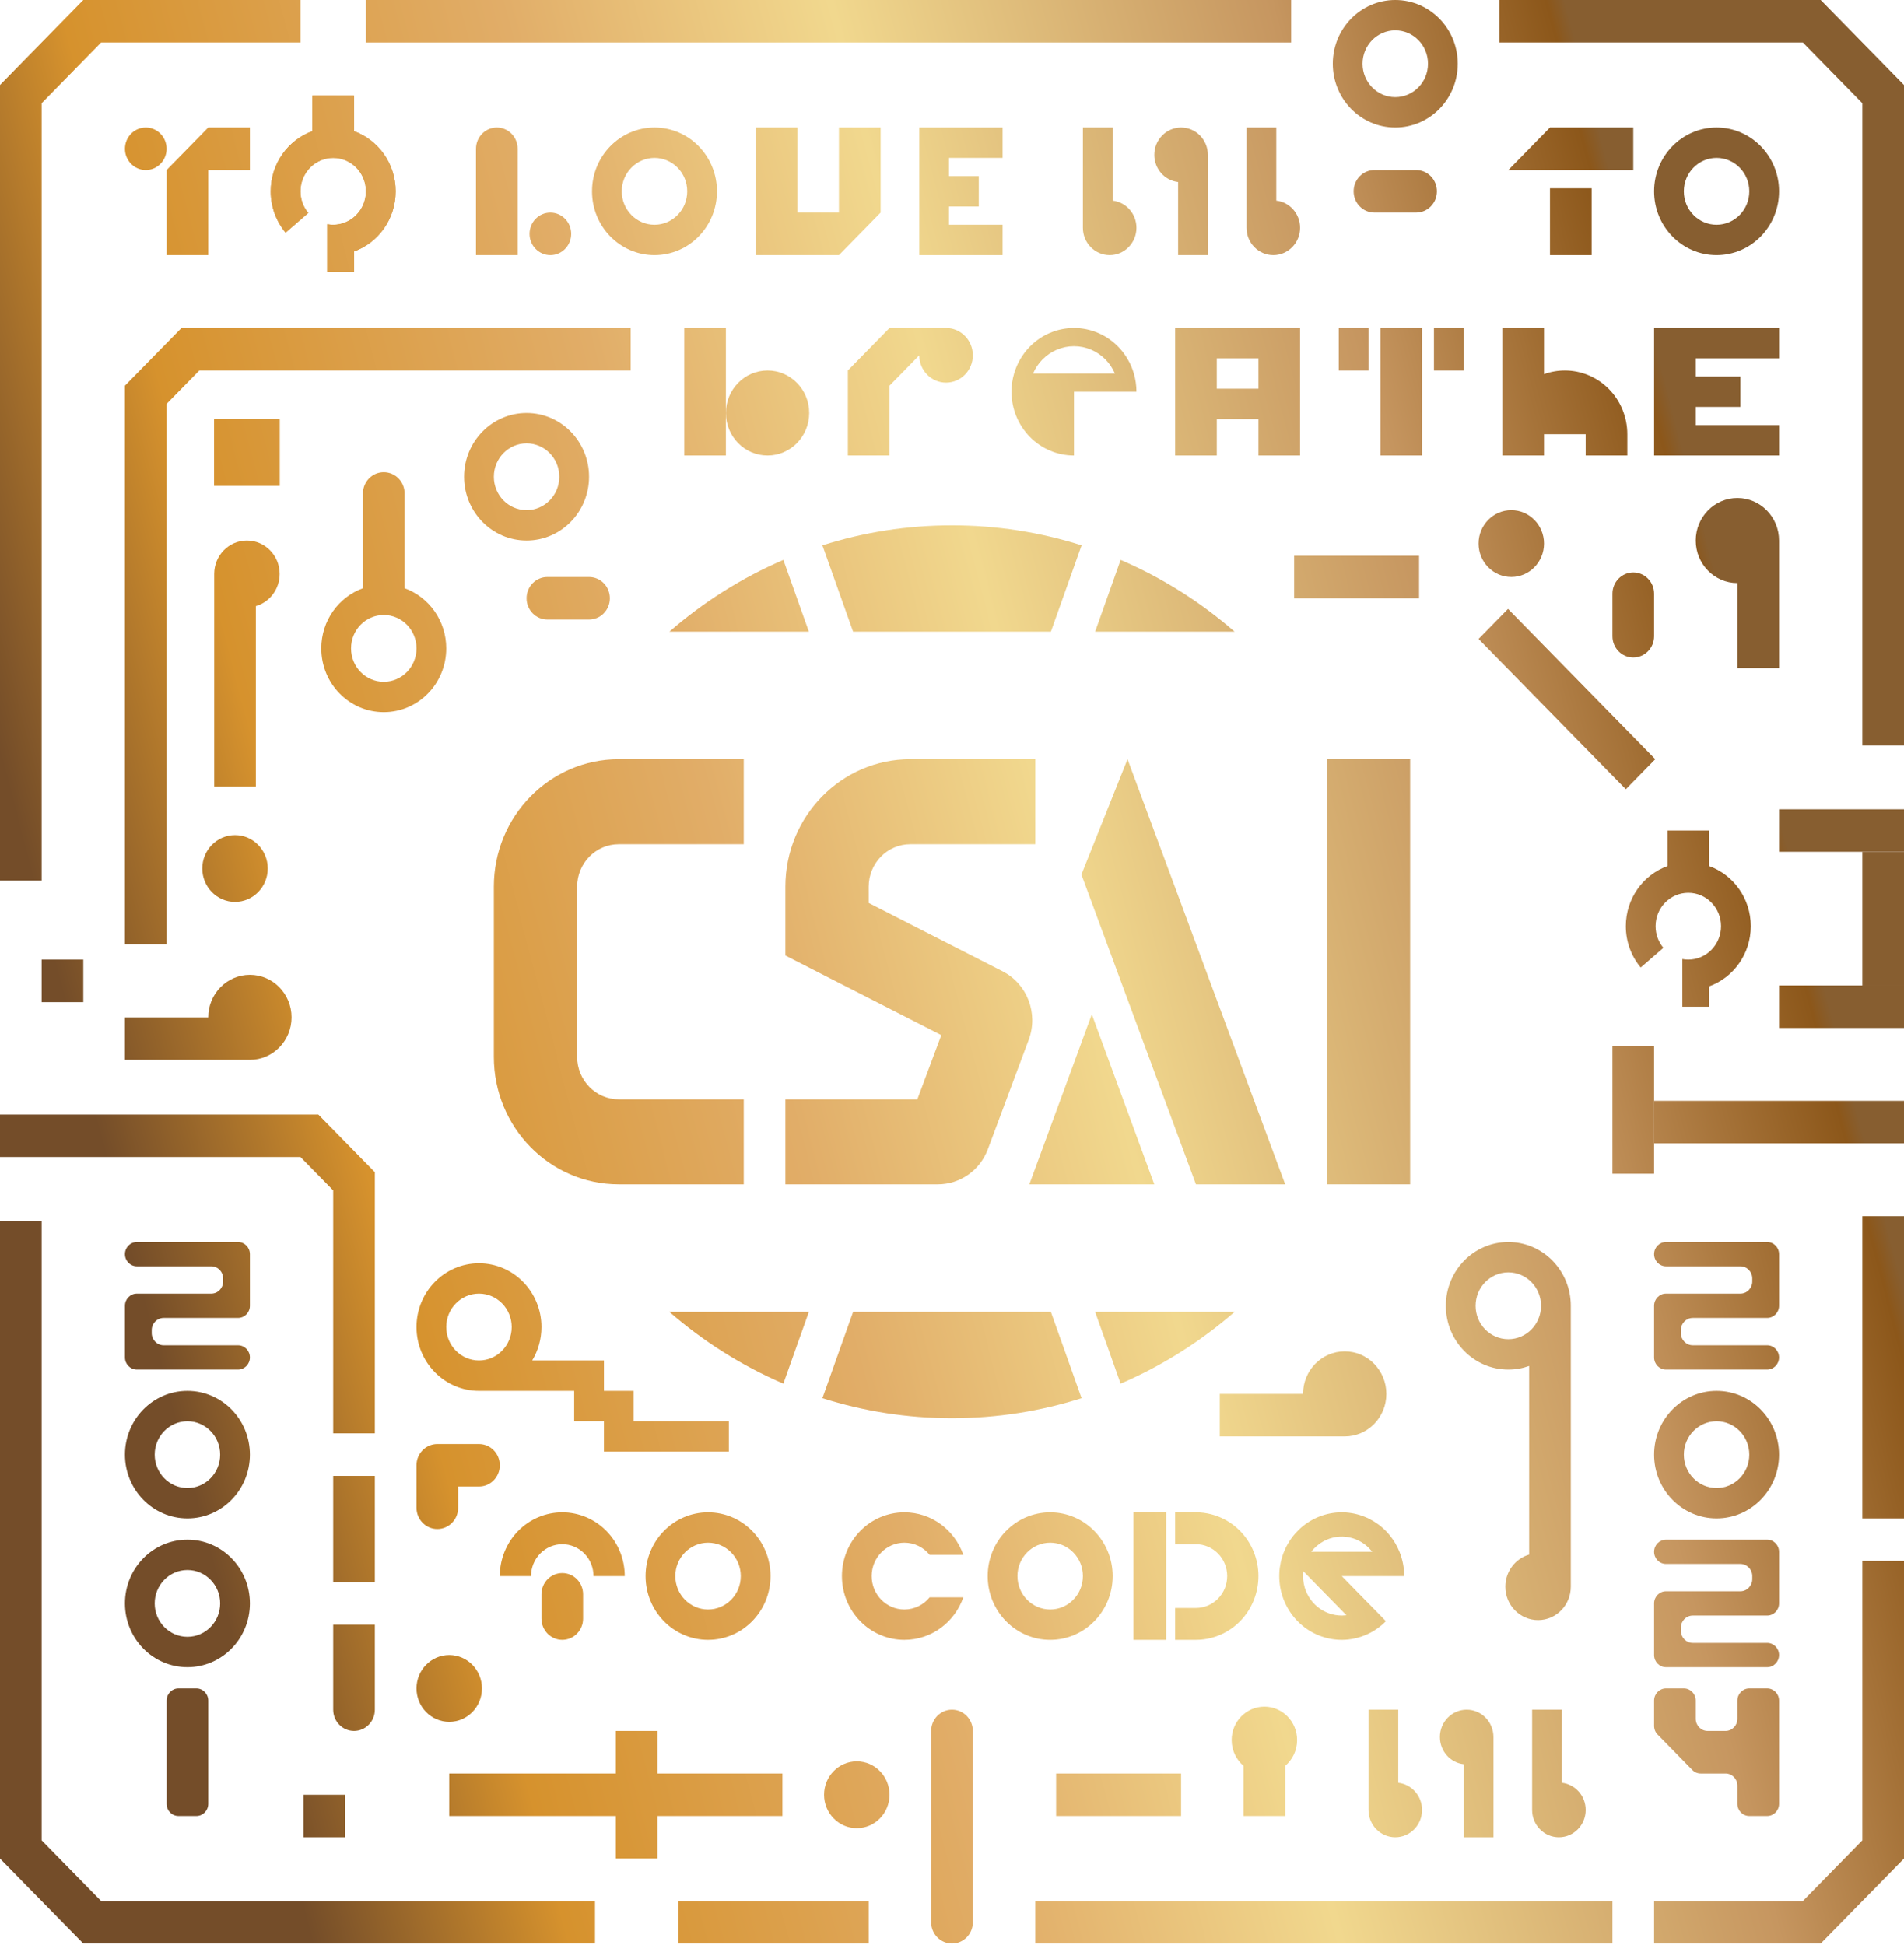 <svg width="876" height="895" viewBox="0 0 876 895" fill="none" xmlns="http://www.w3.org/2000/svg">
<path d="M447.581 796.441C447.581 791.04 443.292 786.661 438 786.661C432.708 786.661 428.419 791.04 428.419 796.441V884.469C428.419 889.871 432.708 894.25 438 894.25C443.292 894.25 447.581 889.871 447.581 884.469V796.441Z" fill="url(#paint0_linear_227_1295)"/>
<path d="M543.394 816.003H485.906V835.565H543.394V816.003Z" fill="url(#paint1_linear_227_1295)"/>
<path d="M191.625 693.742V674.181C191.625 668.779 195.915 664.4 201.206 664.4H220.369C225.66 664.4 229.95 668.779 229.95 674.181C229.95 679.583 225.66 683.962 220.369 683.962H210.787V693.742C210.787 699.143 206.498 703.523 201.206 703.523C195.915 703.523 191.625 699.143 191.625 693.742Z" fill="url(#paint2_linear_227_1295)"/>
<path d="M206.681 835.565V816.003H283.331V796.441H302.494V816.003H359.981V835.565H302.494V855.127H283.331V835.565H206.681Z" fill="url(#paint3_linear_227_1295)"/>
<path d="M172.462 786.661C172.462 792.061 168.173 796.441 162.881 796.441C157.59 796.441 153.3 792.061 153.3 786.661V747.537H172.462V786.661Z" fill="url(#paint4_linear_227_1295)"/>
<path d="M172.462 679.071H153.3V727.975H172.462V679.071Z" fill="url(#paint5_linear_227_1295)"/>
<path d="M206.681 792.25C214.997 792.25 221.737 785.368 221.737 776.88C221.737 768.391 214.997 761.51 206.681 761.51C198.366 761.51 191.625 768.391 191.625 776.88C191.625 785.368 198.366 792.25 206.681 792.25Z" fill="url(#paint6_linear_227_1295)"/>
<path d="M394.2 841.154C402.515 841.154 409.256 834.273 409.256 825.784C409.256 817.295 402.515 810.414 394.2 810.414C385.885 810.414 379.144 817.295 379.144 825.784C379.144 834.273 385.885 841.154 394.2 841.154Z" fill="url(#paint7_linear_227_1295)"/>
<path d="M566.662 800.633C566.662 792.145 573.403 785.263 581.719 785.263C590.034 785.263 596.775 792.145 596.775 800.633C596.775 805.405 594.644 809.673 591.3 812.489V835.565H572.137V812.489C568.793 809.673 566.662 805.405 566.662 800.633Z" fill="url(#paint8_linear_227_1295)"/>
<path d="M729.544 832.77C729.544 839.715 724.028 845.346 717.225 845.346C710.422 845.346 704.906 839.715 704.906 832.77V786.661H718.594V820.272C724.753 820.963 729.544 826.294 729.544 832.77Z" fill="url(#paint9_linear_227_1295)"/>
<path d="M662.475 799.236C662.475 792.292 667.99 786.661 674.794 786.661C681.597 786.661 687.112 792.292 687.112 799.236V845.346H673.425V811.734C667.265 811.043 662.475 805.712 662.475 799.236Z" fill="url(#paint10_linear_227_1295)"/>
<path d="M654.262 832.77C654.262 839.715 648.747 845.346 641.944 845.346C635.14 845.346 629.625 839.715 629.625 832.77V786.661H643.312V820.272C649.472 820.963 654.262 826.294 654.262 832.77Z" fill="url(#paint11_linear_227_1295)"/>
<path d="M618.675 660.907H561.187V641.345H599.512C599.512 630.541 608.092 621.783 618.675 621.783C629.258 621.783 637.837 630.541 637.837 641.345C637.837 652.149 629.258 660.907 618.675 660.907Z" fill="url(#paint12_linear_227_1295)"/>
<path fill-rule="evenodd" clip-rule="evenodd" d="M722.7 730.071C722.7 738.56 715.959 745.441 707.644 745.441C699.329 745.441 692.587 738.56 692.587 730.071C692.587 723.036 697.221 717.105 703.537 715.281V628.497C700.54 629.578 697.316 630.167 693.956 630.167C678.081 630.167 665.212 617.03 665.212 600.824C665.212 584.619 678.081 571.482 693.956 571.482C709.834 571.482 722.7 584.619 722.7 600.824V730.071ZM693.956 616.194C702.271 616.194 709.013 609.312 709.013 600.824C709.013 592.336 702.271 585.454 693.956 585.454C685.641 585.454 678.9 592.336 678.9 600.824C678.9 609.312 685.641 616.194 693.956 616.194Z" fill="url(#paint13_linear_227_1295)"/>
<path fill-rule="evenodd" clip-rule="evenodd" d="M220.369 581.263C236.243 581.263 249.112 594.4 249.112 610.605C249.112 616.24 247.556 621.505 244.858 625.975H277.856V639.948H291.544V653.92H335.344V667.893H277.856V653.92H264.169V639.948H220.369C204.494 639.948 191.625 626.811 191.625 610.605C191.625 594.4 204.494 581.263 220.369 581.263ZM220.369 625.975C228.684 625.975 235.425 619.094 235.425 610.605C235.425 602.117 228.684 595.235 220.369 595.235C212.054 595.235 205.312 602.117 205.312 610.605C205.312 619.094 212.054 625.975 220.369 625.975Z" fill="url(#paint14_linear_227_1295)"/>
<path d="M158.775 825.784H139.612V845.346H158.775V825.784Z" fill="url(#paint15_linear_227_1295)"/>
<path d="M0 512.796H146.456L172.462 539.344V659.509H153.3V547.728L138.244 532.358H0V512.796Z" fill="url(#paint16_linear_227_1295)"/>
<path d="M741.862 481.358H761.025V540.043H741.862V481.358Z" fill="url(#paint17_linear_227_1295)"/>
<path d="M761.025 506.509H876V526.07H761.025V506.509Z" fill="url(#paint18_linear_227_1295)"/>
<path d="M818.512 453.413H876V472.974H818.512V453.413Z" fill="url(#paint19_linear_227_1295)"/>
<path d="M818.512 372.371H876V391.933H818.512V372.371Z" fill="url(#paint20_linear_227_1295)"/>
<path d="M741.862 273.166C741.862 267.764 746.153 263.385 751.444 263.385C756.734 263.385 761.025 267.764 761.025 273.166V292.727C761.025 298.129 756.734 302.508 751.444 302.508C746.153 302.508 741.862 298.129 741.862 292.727V273.166Z" fill="url(#paint21_linear_227_1295)"/>
<path d="M680.269 293.984L693.819 280.152L761.565 349.313L748.015 363.145L680.269 293.984Z" fill="url(#paint22_linear_227_1295)"/>
<path d="M595.406 255.7H652.894V275.261H595.406V255.7Z" fill="url(#paint23_linear_227_1295)"/>
<path d="M767.184 382.152H786.347V398.493C797.509 402.522 805.509 413.39 805.509 426.166C805.509 438.942 797.509 449.811 786.347 453.839V463.194H774.028V441.282C774.918 441.449 775.828 441.536 776.765 441.536C785.081 441.536 791.822 434.654 791.822 426.166C791.822 417.678 785.081 410.796 776.765 410.796C768.45 410.796 761.709 417.678 761.709 426.166C761.709 429.964 763.057 433.44 765.295 436.122L754.865 445.172C750.595 440.051 748.022 433.416 748.022 426.166C748.022 413.39 756.022 402.522 767.184 398.493V382.152Z" fill="url(#paint24_linear_227_1295)"/>
<path d="M710.381 250.111C710.381 258.599 703.64 265.481 695.325 265.481C687.01 265.481 680.269 258.599 680.269 250.111C680.269 241.622 687.01 234.741 695.325 234.741C703.64 234.741 710.381 241.622 710.381 250.111Z" fill="url(#paint25_linear_227_1295)"/>
<path d="M818.512 248.713V307.398H799.35V268.275C788.769 268.275 780.187 259.517 780.187 248.713C780.187 237.91 788.769 229.151 799.35 229.151C809.93 229.151 818.512 237.91 818.512 248.713Z" fill="url(#paint26_linear_227_1295)"/>
<path d="M114.975 487.646H57.487V468.084H95.812C95.812 457.28 104.392 448.522 114.975 448.522C125.558 448.522 134.137 457.28 134.137 468.084C134.137 478.888 125.558 487.646 114.975 487.646Z" fill="url(#paint27_linear_227_1295)"/>
<path d="M98.55 264.083C98.55 255.595 105.291 248.713 113.606 248.713C121.921 248.713 128.662 255.595 128.662 264.083C128.662 271.118 124.032 277.05 117.712 278.875V361.892H98.55V264.083Z" fill="url(#paint28_linear_227_1295)"/>
<path d="M123.188 399.618C123.188 408.106 116.446 414.988 108.131 414.988C99.816 414.988 93.075 408.106 93.075 399.618C93.075 391.13 99.816 384.248 108.131 384.248C116.446 384.248 123.188 391.13 123.188 399.618Z" fill="url(#paint29_linear_227_1295)"/>
<path fill-rule="evenodd" clip-rule="evenodd" d="M242.269 234.741C250.584 234.741 257.325 227.859 257.325 219.371C257.325 210.882 250.584 204.001 242.269 204.001C233.954 204.001 227.212 210.882 227.212 219.371C227.212 227.859 233.954 234.741 242.269 234.741ZM242.269 248.713C258.143 248.713 271.012 235.576 271.012 219.371C271.012 203.165 258.143 190.028 242.269 190.028C226.394 190.028 213.525 203.165 213.525 219.371C213.525 235.576 226.394 248.713 242.269 248.713Z" fill="url(#paint30_linear_227_1295)"/>
<path d="M38.325 441.536H19.163V461.098H38.325V441.536Z" fill="url(#paint31_linear_227_1295)"/>
<path d="M98.55 192.823H128.662V223.563H98.55V192.823Z" fill="url(#paint32_linear_227_1295)"/>
<path fill-rule="evenodd" clip-rule="evenodd" d="M127.978 193.521H99.234V222.864H127.978V193.521ZM98.55 192.823V223.563H128.662V192.823H98.55Z" fill="url(#paint33_linear_227_1295)"/>
<path d="M242.269 275.261C242.269 269.859 246.558 265.48 251.85 265.48H271.012C276.304 265.48 280.594 269.859 280.594 275.261C280.594 280.663 276.304 285.042 271.012 285.042H251.85C246.558 285.042 242.269 280.663 242.269 275.261Z" fill="url(#paint34_linear_227_1295)"/>
<path fill-rule="evenodd" clip-rule="evenodd" d="M205.313 298.316C205.313 314.522 192.444 327.659 176.569 327.659C160.694 327.659 147.825 314.522 147.825 298.316C147.825 285.54 155.823 274.672 166.988 270.643V227.056C166.988 221.654 171.277 217.275 176.569 217.275C181.86 217.275 186.15 221.654 186.15 227.056V270.643C197.314 274.672 205.313 285.54 205.313 298.316ZM176.569 313.686C184.884 313.686 191.625 306.805 191.625 298.316C191.625 289.828 184.884 282.946 176.569 282.946C168.254 282.946 161.513 289.828 161.513 298.316C161.513 306.805 168.254 313.686 176.569 313.686Z" fill="url(#paint35_linear_227_1295)"/>
<path d="M290.175 150.905H83.494L57.487 177.453V434.55H76.65V185.836L91.706 170.466H290.175V150.905Z" fill="url(#paint36_linear_227_1295)"/>
<path d="M598.144 104.795C598.144 111.74 592.628 117.37 585.825 117.37C579.021 117.37 573.506 111.74 573.506 104.795V58.685H587.194V92.296C593.353 92.992 598.144 98.322 598.144 104.795Z" fill="url(#paint37_linear_227_1295)"/>
<path d="M531.075 71.26C531.075 64.315 536.59 58.685 543.394 58.685C550.197 58.685 555.712 64.315 555.712 71.26V117.37H542.025V83.759C535.866 83.064 531.075 77.733 531.075 71.26Z" fill="url(#paint38_linear_227_1295)"/>
<path d="M522.862 104.795C522.862 111.74 517.347 117.37 510.544 117.37C503.74 117.37 498.225 111.74 498.225 104.795V58.685H511.912V92.296C518.072 92.992 522.862 98.322 522.862 104.795Z" fill="url(#paint39_linear_227_1295)"/>
<path fill-rule="evenodd" clip-rule="evenodd" d="M641.944 44.712C650.259 44.712 657 37.831 657 29.343C657 20.854 650.259 13.973 641.944 13.973C633.629 13.973 626.887 20.854 626.887 29.343C626.887 37.831 633.629 44.712 641.944 44.712ZM641.944 58.685C657.818 58.685 670.687 45.548 670.687 29.343C670.687 13.137 657.818 0 641.944 0C626.069 0 613.2 13.137 613.2 29.343C613.2 45.548 626.069 58.685 641.944 58.685Z" fill="url(#paint40_linear_227_1295)"/>
<path d="M622.781 88.028C622.781 82.626 627.071 78.247 632.362 78.247H651.525C656.816 78.247 661.106 82.626 661.106 88.028C661.106 93.43 656.816 97.809 651.525 97.809H632.362C627.071 97.809 622.781 93.43 622.781 88.028Z" fill="url(#paint41_linear_227_1295)"/>
<path d="M392.502 603.619H483.497L497.619 643.314C478.783 649.299 458.76 652.523 438 652.523C417.24 652.523 397.217 649.299 378.381 643.314L392.502 603.619Z" fill="url(#paint42_linear_227_1295)"/>
<path d="M360.416 636.622L372.156 603.619H307.969C323.574 617.206 341.239 628.393 360.416 636.622Z" fill="url(#paint43_linear_227_1295)"/>
<path d="M568.031 603.619H503.844L515.584 636.622C534.761 628.394 552.425 617.206 568.031 603.619Z" fill="url(#paint44_linear_227_1295)"/>
<path d="M392.502 290.631H483.497L497.619 250.936C478.783 244.951 458.76 241.727 438 241.727C417.24 241.727 397.217 244.951 378.381 250.936L392.502 290.631Z" fill="url(#paint45_linear_227_1295)"/>
<path d="M360.416 257.628L372.156 290.631H307.969C323.574 277.044 341.239 265.857 360.416 257.628Z" fill="url(#paint46_linear_227_1295)"/>
<path d="M568.031 290.631H503.844L515.584 257.628C534.761 265.856 552.425 277.044 568.031 290.631Z" fill="url(#paint47_linear_227_1295)"/>
<path d="M273.75 894.25H38.325L0 855.126V561.701H19.163V846.743L46.538 874.688H273.75V894.25Z" fill="url(#paint48_linear_227_1295)"/>
<path d="M399.675 874.688H312.075V894.25H399.675V874.688Z" fill="url(#paint49_linear_227_1295)"/>
<path d="M741.862 874.688H476.325V894.25H741.862V874.688Z" fill="url(#paint50_linear_227_1295)"/>
<path d="M761.025 894.25H837.675L876 855.126V718.194H856.837V846.743L829.462 874.688H761.025V894.25Z" fill="url(#paint51_linear_227_1295)"/>
<path d="M876 559.605H856.837V698.633H876V559.605Z" fill="url(#paint52_linear_227_1295)"/>
<path d="M856.837 391.933L876 391.933V453.413L856.837 453.413V391.933Z" fill="url(#paint53_linear_227_1295)"/>
<path d="M689.85 0H837.675L876 39.123V343.029H856.837V47.507L829.462 19.562H689.85V0Z" fill="url(#paint54_linear_227_1295)"/>
<path d="M168.356 19.562V0H594.037V19.562H168.356Z" fill="url(#paint55_linear_227_1295)"/>
<path d="M138.244 0H38.325L0 39.123V405.207H19.163V47.507L46.538 19.562H138.244V0Z" fill="url(#paint56_linear_227_1295)"/>
<path d="M761.025 782.469C761.025 779.381 763.475 776.88 766.5 776.88H774.712C777.737 776.88 780.188 779.381 780.188 782.469V790.852C780.188 793.94 782.638 796.442 785.662 796.442H793.875C796.9 796.442 799.35 793.94 799.35 790.852V782.469C799.35 779.381 801.8 776.88 804.825 776.88H813.037C816.062 776.88 818.512 779.381 818.512 782.469V829.976C818.512 833.064 816.062 835.565 813.037 835.565H804.825C801.8 835.565 799.35 833.064 799.35 829.976V821.592C799.35 818.504 796.9 816.003 793.875 816.003H782.453C781.002 816.003 779.613 815.416 778.586 814.368L762.626 798.076C761.6 797.028 761.025 795.61 761.025 794.129V782.469Z" fill="url(#paint57_linear_227_1295)"/>
<path d="M761.025 714.003C761.025 710.915 763.475 708.414 766.5 708.414H813.037C816.062 708.414 818.512 710.915 818.512 714.003V737.756C818.512 740.844 816.062 743.345 813.037 743.345H778.819C775.794 743.345 773.344 745.846 773.344 748.934V750.332C773.344 753.419 775.794 755.921 778.819 755.921H813.037C816.062 755.921 818.512 758.422 818.512 761.51C818.512 764.598 816.062 767.099 813.037 767.099H766.5C763.475 767.099 761.025 764.598 761.025 761.51V737.756C761.025 734.668 763.475 732.167 766.5 732.167H800.719C803.744 732.167 806.194 729.666 806.194 726.578V725.181C806.194 722.093 803.744 719.592 800.719 719.592H766.5C763.475 719.592 761.025 717.091 761.025 714.003Z" fill="url(#paint58_linear_227_1295)"/>
<path fill-rule="evenodd" clip-rule="evenodd" d="M789.769 684.66C798.084 684.66 804.825 677.779 804.825 669.29C804.825 660.802 798.084 653.92 789.769 653.92C781.454 653.92 774.712 660.802 774.712 669.29C774.712 677.779 781.454 684.66 789.769 684.66ZM789.769 698.633C805.646 698.633 818.512 685.496 818.512 669.29C818.512 653.085 805.646 639.948 789.769 639.948C773.891 639.948 761.025 653.085 761.025 669.29C761.025 685.496 773.891 698.633 789.769 698.633Z" fill="url(#paint59_linear_227_1295)"/>
<path d="M761.025 577.071C761.025 573.984 763.475 571.482 766.5 571.482H813.037C816.062 571.482 818.512 573.984 818.512 577.071V600.824C818.512 603.911 816.062 606.413 813.037 606.413H778.819C775.794 606.413 773.344 608.916 773.344 612.002V613.399C773.344 616.486 775.794 618.989 778.819 618.989H813.037C816.062 618.989 818.512 621.491 818.512 624.578C818.512 627.664 816.062 630.167 813.037 630.167H766.5C763.475 630.167 761.025 627.664 761.025 624.578V600.824C761.025 597.737 763.475 595.235 766.5 595.235H800.719C803.744 595.235 806.194 592.733 806.194 589.646V588.249C806.194 585.162 803.744 582.66 800.719 582.66H766.5C763.475 582.66 761.025 580.157 761.025 577.071Z" fill="url(#paint60_linear_227_1295)"/>
<path d="M90.338 776.88H82.125C79.101 776.88 76.65 779.382 76.65 782.469V829.976C76.65 833.063 79.101 835.565 82.125 835.565H90.338C93.361 835.565 95.812 833.063 95.812 829.976V782.469C95.812 779.382 93.361 776.88 90.338 776.88Z" fill="url(#paint61_linear_227_1295)"/>
<path fill-rule="evenodd" clip-rule="evenodd" d="M86.231 753.126C94.546 753.126 101.287 746.245 101.287 737.756C101.287 729.268 94.546 722.386 86.231 722.386C77.916 722.386 71.175 729.268 71.175 737.756C71.175 746.245 77.916 753.126 86.231 753.126ZM86.231 767.099C102.106 767.099 114.975 753.964 114.975 737.756C114.975 721.548 102.106 708.414 86.231 708.414C70.356 708.414 57.487 721.548 57.487 737.756C57.487 753.964 70.356 767.099 86.231 767.099Z" fill="url(#paint62_linear_227_1295)"/>
<path fill-rule="evenodd" clip-rule="evenodd" d="M86.231 684.66C94.546 684.66 101.287 677.779 101.287 669.29C101.287 660.802 94.546 653.92 86.231 653.92C77.916 653.92 71.175 660.802 71.175 669.29C71.175 677.779 77.916 684.66 86.231 684.66ZM86.231 698.633C102.106 698.633 114.975 685.496 114.975 669.29C114.975 653.085 102.106 639.948 86.231 639.948C70.356 639.948 57.487 653.085 57.487 669.29C57.487 685.496 70.356 698.633 86.231 698.633Z" fill="url(#paint63_linear_227_1295)"/>
<path d="M57.487 577.071C57.487 573.984 59.939 571.482 62.962 571.482H109.5C112.524 571.482 114.975 573.984 114.975 577.071V600.824C114.975 603.911 112.524 606.413 109.5 606.413H75.281C72.258 606.413 69.806 608.916 69.806 612.002V613.399C69.806 616.486 72.258 618.989 75.281 618.989H109.5C112.524 618.989 114.975 621.491 114.975 624.578C114.975 627.664 112.524 630.167 109.5 630.167H62.962C59.939 630.167 57.487 627.664 57.487 624.578V600.824C57.487 597.737 59.939 595.235 62.962 595.235H97.181C100.205 595.235 102.656 592.733 102.656 589.646V588.249C102.656 585.162 100.205 582.66 97.181 582.66H62.962C59.939 582.66 57.487 580.157 57.487 577.071Z" fill="url(#paint64_linear_227_1295)"/>
<path fill-rule="evenodd" clip-rule="evenodd" d="M646.05 725.181C646.05 721.317 645.303 717.524 643.883 714.003C642.807 711.334 641.344 708.826 639.525 706.569C635.307 701.315 629.436 697.727 622.914 696.402C616.392 695.077 609.621 696.103 603.756 699.303C597.892 702.503 593.296 707.68 590.75 713.954C588.206 720.22 587.87 727.2 589.8 733.697C591.73 740.194 595.808 745.804 601.337 749.577C606.866 753.35 613.506 755.047 620.124 754.384C622.976 754.097 625.748 753.378 628.355 752.267C631.799 750.807 634.956 748.662 637.631 745.93L617.306 725.181H646.05ZM619.481 743.213L599.646 722.959C599.345 725.46 599.553 728.01 600.279 730.455C601.474 734.473 603.998 737.952 607.42 740.285C610.844 742.619 614.953 743.667 619.05 743.254C619.194 743.24 619.337 743.227 619.481 743.213ZM603.281 714.003H631.332C631.243 713.884 631.152 713.772 631.061 713.66C628.449 710.412 624.815 708.183 620.777 707.366C616.74 706.548 612.549 707.177 608.919 709.161C606.713 710.363 604.798 712.018 603.281 714.003Z" fill="url(#paint65_linear_227_1295)"/>
<path d="M521.494 695.838H536.55V754.523H521.494V695.838Z" fill="url(#paint66_linear_227_1295)"/>
<path d="M560.4 735.556C557.705 738.308 554.049 739.852 550.237 739.852H540.656V754.523H550.237C555.061 754.523 559.759 753.287 563.925 750.981C566.344 749.647 568.582 747.949 570.562 745.93C575.953 740.425 578.981 732.964 578.981 725.181C578.981 717.398 575.953 709.937 570.562 704.431C568.582 702.412 566.344 700.715 563.925 699.38C559.759 697.076 555.061 695.838 550.237 695.838H540.656V710.51H550.237C554.049 710.51 557.705 712.054 560.4 714.806C563.095 717.559 564.609 721.289 564.609 725.181C564.609 729.072 563.095 732.803 560.4 735.556Z" fill="url(#paint67_linear_227_1295)"/>
<path fill-rule="evenodd" clip-rule="evenodd" d="M483.169 740.551C491.484 740.551 498.225 733.669 498.225 725.181C498.225 716.692 491.484 709.811 483.169 709.811C474.853 709.811 468.112 716.692 468.112 725.181C468.112 733.669 474.853 740.551 483.169 740.551ZM483.169 754.523C499.043 754.523 511.912 741.389 511.912 725.181C511.912 708.973 499.043 695.838 483.169 695.838C467.294 695.838 454.425 708.973 454.425 725.181C454.425 741.389 467.294 754.523 483.169 754.523Z" fill="url(#paint68_linear_227_1295)"/>
<path fill-rule="evenodd" clip-rule="evenodd" d="M427.715 734.962C424.953 738.378 420.776 740.551 416.1 740.551C407.785 740.551 401.044 733.669 401.044 725.181C401.044 716.692 407.785 709.811 416.1 709.811C420.776 709.811 424.953 711.984 427.715 715.4H443.208C439.262 704.005 428.615 695.838 416.1 695.838C400.225 695.838 387.356 708.973 387.356 725.181C387.356 741.389 400.225 754.523 416.1 754.523C428.615 754.523 439.262 746.356 443.208 734.962H427.715Z" fill="url(#paint69_linear_227_1295)"/>
<path fill-rule="evenodd" clip-rule="evenodd" d="M325.762 740.551C334.078 740.551 340.819 733.669 340.819 725.181C340.819 716.692 334.078 709.811 325.762 709.811C317.447 709.811 310.706 716.692 310.706 725.181C310.706 733.669 317.447 740.551 325.762 740.551ZM325.762 754.523C341.637 754.523 354.506 741.389 354.506 725.181C354.506 708.973 341.637 695.838 325.762 695.838C309.888 695.838 297.019 708.973 297.019 725.181C297.019 741.389 309.888 754.523 325.762 754.523Z" fill="url(#paint70_linear_227_1295)"/>
<path d="M287.438 725.181C287.438 721.324 286.694 717.51 285.25 713.954C283.805 710.391 281.688 707.156 279.018 704.431C276.349 701.707 273.181 699.548 269.694 698.072C266.206 696.597 262.469 695.838 258.694 695.838C254.919 695.838 251.181 696.597 247.694 698.072C244.207 699.548 241.038 701.707 238.369 704.431C235.699 707.156 233.583 710.391 232.138 713.954C230.693 717.51 229.95 721.324 229.95 725.181H244.322C244.322 723.253 244.693 721.345 245.416 719.564C246.138 717.789 247.197 716.169 248.531 714.806C249.866 713.444 251.45 712.361 253.194 711.627C254.937 710.887 256.806 710.51 258.694 710.51C260.581 710.51 262.45 710.887 264.193 711.627C265.937 712.361 267.522 713.444 268.856 714.806C270.191 716.169 271.249 717.789 271.971 719.564C272.694 721.345 273.066 723.253 273.066 725.181H287.438Z" fill="url(#paint71_linear_227_1295)"/>
<path d="M249.112 733.565C249.112 728.164 253.402 723.784 258.694 723.784C263.985 723.784 268.275 728.164 268.275 733.565V744.743C268.275 750.143 263.985 754.523 258.694 754.523C253.402 754.523 249.112 750.143 249.112 744.743V733.565Z" fill="url(#paint72_linear_227_1295)"/>
<path d="M761.025 209.59V150.905H818.512V164.877H780.188V173.261H800.719V187.234H780.188V195.617H818.512V209.59H761.025Z" fill="url(#paint73_linear_227_1295)"/>
<path d="M691.219 150.905H710.381V172.145C713.427 171.044 716.664 170.466 719.962 170.466C727.586 170.466 734.895 173.558 740.288 179.061C745.681 184.563 748.706 192.027 748.706 199.809V209.59H729.544V199.809H710.381V209.59H691.219V150.905Z" fill="url(#paint74_linear_227_1295)"/>
<path d="M635.1 150.905H654.262V209.59H635.1V150.905Z" fill="url(#paint75_linear_227_1295)"/>
<path d="M659.737 170.466H673.425V150.905H659.737V170.466Z" fill="url(#paint76_linear_227_1295)"/>
<path d="M615.937 170.466H629.625V150.905H615.937V170.466Z" fill="url(#paint77_linear_227_1295)"/>
<path fill-rule="evenodd" clip-rule="evenodd" d="M559.819 209.59H540.656V150.905H598.144V209.59H578.981V192.823H559.819V209.59ZM559.819 164.877H578.981V178.85H559.819V164.877Z" fill="url(#paint78_linear_227_1295)"/>
<path fill-rule="evenodd" clip-rule="evenodd" d="M521.664 171.864C520.312 167.235 517.849 162.976 514.443 159.499C509.053 153.996 501.742 150.905 494.119 150.905C486.495 150.905 479.184 153.996 473.794 159.499C470.388 162.976 467.925 167.235 466.573 171.864C465.786 174.56 465.375 177.382 465.375 180.247C465.375 184.101 466.118 187.916 467.563 191.476C469.008 195.036 471.124 198.271 473.794 200.995C476.463 203.721 479.632 205.882 483.119 207.356C486.606 208.831 490.344 209.59 494.119 209.59V180.247H522.862C522.862 177.382 522.452 174.56 521.664 171.864ZM512.936 171.864C511.919 169.486 510.469 167.297 508.636 165.427C504.786 161.497 499.564 159.288 494.119 159.288C488.674 159.288 483.451 161.497 479.601 165.427C477.768 167.297 476.318 169.486 475.302 171.864H512.936Z" fill="url(#paint79_linear_227_1295)"/>
<path d="M409.256 150.905L390.094 170.466V209.59H409.256V177.453L422.944 163.48C422.944 170.425 428.459 176.056 435.262 176.056C442.066 176.056 447.581 170.425 447.581 163.48C447.581 156.535 442.066 150.905 435.262 150.905H409.256Z" fill="url(#paint80_linear_227_1295)"/>
<path d="M372.3 190.028C372.3 200.832 363.721 209.59 353.137 209.59C342.554 209.59 333.975 200.832 333.975 190.028C333.975 179.224 342.554 170.466 353.137 170.466C363.721 170.466 372.3 179.224 372.3 190.028Z" fill="url(#paint81_linear_227_1295)"/>
<path d="M314.812 150.905H333.975V209.59H314.812V150.905Z" fill="url(#paint82_linear_227_1295)"/>
<path fill-rule="evenodd" clip-rule="evenodd" d="M789.769 103.398C798.084 103.398 804.825 96.516 804.825 88.028C804.825 79.539 798.084 72.658 789.769 72.658C781.454 72.658 774.712 79.539 774.712 88.028C774.712 96.516 781.454 103.398 789.769 103.398ZM789.769 117.37C805.646 117.37 818.512 104.233 818.512 88.028C818.512 71.822 805.646 58.685 789.769 58.685C773.891 58.685 761.025 71.822 761.025 88.028C761.025 104.233 773.891 117.37 789.769 117.37Z" fill="url(#paint83_linear_227_1295)"/>
<path d="M713.119 58.685H751.444V78.247H693.956L713.119 58.685Z" fill="url(#paint84_linear_227_1295)"/>
<path d="M713.119 86.63H732.281V117.37H713.119V86.63Z" fill="url(#paint85_linear_227_1295)"/>
<path d="M422.944 117.37V58.685H461.269V72.658H436.631V81.041H450.319V95.014H436.631V103.398H461.269V117.37H422.944Z" fill="url(#paint86_linear_227_1295)"/>
<path d="M385.987 58.685V97.808H366.839V58.685H347.662V117.37H385.987L405.15 97.808V58.685H385.987Z" fill="url(#paint87_linear_227_1295)"/>
<path fill-rule="evenodd" clip-rule="evenodd" d="M301.125 103.398C309.44 103.398 316.181 96.516 316.181 88.028C316.181 79.539 309.44 72.658 301.125 72.658C292.81 72.658 286.069 79.539 286.069 88.028C286.069 96.516 292.81 103.398 301.125 103.398ZM301.125 117.37C317 117.37 329.869 104.233 329.869 88.028C329.869 71.822 317 58.685 301.125 58.685C285.25 58.685 272.381 71.822 272.381 88.028C272.381 104.233 285.25 117.37 301.125 117.37Z" fill="url(#paint88_linear_227_1295)"/>
<path d="M243.638 107.589C243.638 102.188 247.927 97.809 253.219 97.809C258.51 97.809 262.8 102.188 262.8 107.589C262.8 112.991 258.51 117.37 253.219 117.37C247.927 117.37 243.638 112.991 243.638 107.589Z" fill="url(#paint89_linear_227_1295)"/>
<path d="M219 68.466C219 63.064 223.29 58.685 228.581 58.685C233.873 58.685 238.162 63.064 238.162 68.466V117.37H219V68.466Z" fill="url(#paint90_linear_227_1295)"/>
<path d="M143.719 44.014H162.881V60.355C174.045 64.383 182.044 75.252 182.044 88.028C182.044 100.804 174.045 111.672 162.881 115.7V125.055H150.562V103.144C151.45 103.311 152.365 103.398 153.3 103.398C161.615 103.398 168.356 96.516 168.356 88.028C168.356 79.539 161.615 72.658 153.3 72.658C144.985 72.658 138.244 79.539 138.244 88.028C138.244 91.825 139.593 95.301 141.828 97.983L131.4 107.033C127.132 101.913 124.556 95.277 124.556 88.028C124.556 75.252 132.554 64.383 143.719 60.355V44.014Z" fill="url(#paint91_linear_227_1295)"/>
<path d="M143.719 44.014H162.881V60.355C174.045 64.383 182.044 75.252 182.044 88.028C182.044 100.804 174.045 111.672 162.881 115.7V125.055H150.562V103.144C151.45 103.311 152.365 103.398 153.3 103.398C161.615 103.398 168.356 96.516 168.356 88.028C168.356 79.539 161.615 72.658 153.3 72.658C144.985 72.658 138.244 79.539 138.244 88.028C138.244 91.825 139.593 95.301 141.828 97.983L131.4 107.033C127.132 101.913 124.556 95.277 124.556 88.028C124.556 75.252 132.554 64.383 143.719 60.355V44.014Z" fill="url(#paint92_linear_227_1295)"/>
<path d="M76.65 78.247L95.812 58.685H114.975V78.247H95.812V117.37H76.65V78.247Z" fill="url(#paint93_linear_227_1295)"/>
<path d="M57.487 68.466C57.487 63.064 61.777 58.685 67.069 58.685C72.36 58.685 76.65 63.064 76.65 68.466C76.65 73.868 72.36 78.247 67.069 78.247C61.777 78.247 57.487 73.868 57.487 68.466Z" fill="url(#paint94_linear_227_1295)"/>
<path fill-rule="evenodd" clip-rule="evenodd" d="M648.787 349.316V544.934H610.463V349.316H648.787Z" fill="url(#paint95_linear_227_1295)"/>
<path d="M591.3 544.934H550.237L497.541 402.412L518.756 349.316L591.3 544.934Z" fill="url(#paint96_linear_227_1295)"/>
<path d="M531.075 544.933H473.588L502.331 466.687L531.075 544.933Z" fill="url(#paint97_linear_227_1295)"/>
<path fill-rule="evenodd" clip-rule="evenodd" d="M418.837 388.44C408.254 388.44 399.675 397.198 399.675 408.002V415.473L461.3 446.928C472.622 452.706 477.811 466.302 473.305 478.377L454.512 528.736C450.874 538.489 441.713 544.934 431.489 544.934H361.35V505.81H422.057L433.082 476.266L361.35 439.653V408.002C361.35 375.591 387.088 349.316 418.837 349.316H476.325V388.44H418.837Z" fill="url(#paint98_linear_227_1295)"/>
<path fill-rule="evenodd" clip-rule="evenodd" d="M227.212 408.002C227.212 375.591 252.95 349.316 284.7 349.316H342.187V388.44H284.7C274.117 388.44 265.537 397.198 265.537 408.002V486.248C265.537 497.052 274.117 505.81 284.7 505.81H342.187V544.934H284.7C252.95 544.934 227.212 518.659 227.212 486.248V408.002Z" fill="url(#paint99_linear_227_1295)"/>
<defs>
<linearGradient id="paint0_linear_227_1295" x1="-91.25" y1="-9.64354e-06" x2="699.093" y2="-207.766" gradientUnits="userSpaceOnUse">
<stop stop-color="#744D29"/>
<stop offset="0.14" stop-color="#D6922D"/>
<stop offset="0.38" stop-color="#E1AD68"/>
<stop offset="0.56" stop-color="#F1D88E"/>
<stop offset="0.8" stop-color="#C69660"/>
<stop offset="0.95" stop-color="#8C571A"/>
<stop offset="0.96" stop-color="#875E30"/>
</linearGradient>
<linearGradient id="paint1_linear_227_1295" x1="-91.25" y1="-9.64354e-06" x2="699.093" y2="-207.766" gradientUnits="userSpaceOnUse">
<stop stop-color="#744D29"/>
<stop offset="0.14" stop-color="#D6922D"/>
<stop offset="0.38" stop-color="#E1AD68"/>
<stop offset="0.56" stop-color="#F1D88E"/>
<stop offset="0.8" stop-color="#C69660"/>
<stop offset="0.95" stop-color="#8C571A"/>
<stop offset="0.96" stop-color="#875E30"/>
</linearGradient>
<linearGradient id="paint2_linear_227_1295" x1="-91.25" y1="-9.64354e-06" x2="699.093" y2="-207.766" gradientUnits="userSpaceOnUse">
<stop stop-color="#744D29"/>
<stop offset="0.14" stop-color="#D6922D"/>
<stop offset="0.38" stop-color="#E1AD68"/>
<stop offset="0.56" stop-color="#F1D88E"/>
<stop offset="0.8" stop-color="#C69660"/>
<stop offset="0.95" stop-color="#8C571A"/>
<stop offset="0.96" stop-color="#875E30"/>
</linearGradient>
<linearGradient id="paint3_linear_227_1295" x1="-91.25" y1="-9.64354e-06" x2="699.093" y2="-207.766" gradientUnits="userSpaceOnUse">
<stop stop-color="#744D29"/>
<stop offset="0.14" stop-color="#D6922D"/>
<stop offset="0.38" stop-color="#E1AD68"/>
<stop offset="0.56" stop-color="#F1D88E"/>
<stop offset="0.8" stop-color="#C69660"/>
<stop offset="0.95" stop-color="#8C571A"/>
<stop offset="0.96" stop-color="#875E30"/>
</linearGradient>
<linearGradient id="paint4_linear_227_1295" x1="-91.25" y1="-9.64354e-06" x2="699.093" y2="-207.766" gradientUnits="userSpaceOnUse">
<stop stop-color="#744D29"/>
<stop offset="0.14" stop-color="#D6922D"/>
<stop offset="0.38" stop-color="#E1AD68"/>
<stop offset="0.56" stop-color="#F1D88E"/>
<stop offset="0.8" stop-color="#C69660"/>
<stop offset="0.95" stop-color="#8C571A"/>
<stop offset="0.96" stop-color="#875E30"/>
</linearGradient>
<linearGradient id="paint5_linear_227_1295" x1="-91.25" y1="-9.64354e-06" x2="699.093" y2="-207.766" gradientUnits="userSpaceOnUse">
<stop stop-color="#744D29"/>
<stop offset="0.14" stop-color="#D6922D"/>
<stop offset="0.38" stop-color="#E1AD68"/>
<stop offset="0.56" stop-color="#F1D88E"/>
<stop offset="0.8" stop-color="#C69660"/>
<stop offset="0.95" stop-color="#8C571A"/>
<stop offset="0.96" stop-color="#875E30"/>
</linearGradient>
<linearGradient id="paint6_linear_227_1295" x1="-91.25" y1="-9.64354e-06" x2="699.093" y2="-207.766" gradientUnits="userSpaceOnUse">
<stop stop-color="#744D29"/>
<stop offset="0.14" stop-color="#D6922D"/>
<stop offset="0.38" stop-color="#E1AD68"/>
<stop offset="0.56" stop-color="#F1D88E"/>
<stop offset="0.8" stop-color="#C69660"/>
<stop offset="0.95" stop-color="#8C571A"/>
<stop offset="0.96" stop-color="#875E30"/>
</linearGradient>
<linearGradient id="paint7_linear_227_1295" x1="-91.25" y1="-9.64354e-06" x2="699.093" y2="-207.766" gradientUnits="userSpaceOnUse">
<stop stop-color="#744D29"/>
<stop offset="0.14" stop-color="#D6922D"/>
<stop offset="0.38" stop-color="#E1AD68"/>
<stop offset="0.56" stop-color="#F1D88E"/>
<stop offset="0.8" stop-color="#C69660"/>
<stop offset="0.95" stop-color="#8C571A"/>
<stop offset="0.96" stop-color="#875E30"/>
</linearGradient>
<linearGradient id="paint8_linear_227_1295" x1="-91.25" y1="-9.64354e-06" x2="699.093" y2="-207.766" gradientUnits="userSpaceOnUse">
<stop stop-color="#744D29"/>
<stop offset="0.14" stop-color="#D6922D"/>
<stop offset="0.38" stop-color="#E1AD68"/>
<stop offset="0.56" stop-color="#F1D88E"/>
<stop offset="0.8" stop-color="#C69660"/>
<stop offset="0.95" stop-color="#8C571A"/>
<stop offset="0.96" stop-color="#875E30"/>
</linearGradient>
<linearGradient id="paint9_linear_227_1295" x1="-91.25" y1="-9.64354e-06" x2="699.093" y2="-207.766" gradientUnits="userSpaceOnUse">
<stop stop-color="#744D29"/>
<stop offset="0.14" stop-color="#D6922D"/>
<stop offset="0.38" stop-color="#E1AD68"/>
<stop offset="0.56" stop-color="#F1D88E"/>
<stop offset="0.8" stop-color="#C69660"/>
<stop offset="0.95" stop-color="#8C571A"/>
<stop offset="0.96" stop-color="#875E30"/>
</linearGradient>
<linearGradient id="paint10_linear_227_1295" x1="-91.25" y1="-9.64354e-06" x2="699.093" y2="-207.766" gradientUnits="userSpaceOnUse">
<stop stop-color="#744D29"/>
<stop offset="0.14" stop-color="#D6922D"/>
<stop offset="0.38" stop-color="#E1AD68"/>
<stop offset="0.56" stop-color="#F1D88E"/>
<stop offset="0.8" stop-color="#C69660"/>
<stop offset="0.95" stop-color="#8C571A"/>
<stop offset="0.96" stop-color="#875E30"/>
</linearGradient>
<linearGradient id="paint11_linear_227_1295" x1="-91.25" y1="-9.64354e-06" x2="699.093" y2="-207.766" gradientUnits="userSpaceOnUse">
<stop stop-color="#744D29"/>
<stop offset="0.14" stop-color="#D6922D"/>
<stop offset="0.38" stop-color="#E1AD68"/>
<stop offset="0.56" stop-color="#F1D88E"/>
<stop offset="0.8" stop-color="#C69660"/>
<stop offset="0.95" stop-color="#8C571A"/>
<stop offset="0.96" stop-color="#875E30"/>
</linearGradient>
<linearGradient id="paint12_linear_227_1295" x1="-91.25" y1="-9.64354e-06" x2="699.093" y2="-207.766" gradientUnits="userSpaceOnUse">
<stop stop-color="#744D29"/>
<stop offset="0.14" stop-color="#D6922D"/>
<stop offset="0.38" stop-color="#E1AD68"/>
<stop offset="0.56" stop-color="#F1D88E"/>
<stop offset="0.8" stop-color="#C69660"/>
<stop offset="0.95" stop-color="#8C571A"/>
<stop offset="0.96" stop-color="#875E30"/>
</linearGradient>
<linearGradient id="paint13_linear_227_1295" x1="-91.25" y1="-9.64354e-06" x2="699.093" y2="-207.766" gradientUnits="userSpaceOnUse">
<stop stop-color="#744D29"/>
<stop offset="0.14" stop-color="#D6922D"/>
<stop offset="0.38" stop-color="#E1AD68"/>
<stop offset="0.56" stop-color="#F1D88E"/>
<stop offset="0.8" stop-color="#C69660"/>
<stop offset="0.95" stop-color="#8C571A"/>
<stop offset="0.96" stop-color="#875E30"/>
</linearGradient>
<linearGradient id="paint14_linear_227_1295" x1="-91.25" y1="-9.64354e-06" x2="699.093" y2="-207.766" gradientUnits="userSpaceOnUse">
<stop stop-color="#744D29"/>
<stop offset="0.14" stop-color="#D6922D"/>
<stop offset="0.38" stop-color="#E1AD68"/>
<stop offset="0.56" stop-color="#F1D88E"/>
<stop offset="0.8" stop-color="#C69660"/>
<stop offset="0.95" stop-color="#8C571A"/>
<stop offset="0.96" stop-color="#875E30"/>
</linearGradient>
<linearGradient id="paint15_linear_227_1295" x1="-91.25" y1="-9.64354e-06" x2="699.093" y2="-207.766" gradientUnits="userSpaceOnUse">
<stop stop-color="#744D29"/>
<stop offset="0.14" stop-color="#D6922D"/>
<stop offset="0.38" stop-color="#E1AD68"/>
<stop offset="0.56" stop-color="#F1D88E"/>
<stop offset="0.8" stop-color="#C69660"/>
<stop offset="0.95" stop-color="#8C571A"/>
<stop offset="0.96" stop-color="#875E30"/>
</linearGradient>
<linearGradient id="paint16_linear_227_1295" x1="-91.25" y1="-9.64354e-06" x2="699.093" y2="-207.766" gradientUnits="userSpaceOnUse">
<stop stop-color="#744D29"/>
<stop offset="0.14" stop-color="#D6922D"/>
<stop offset="0.38" stop-color="#E1AD68"/>
<stop offset="0.56" stop-color="#F1D88E"/>
<stop offset="0.8" stop-color="#C69660"/>
<stop offset="0.95" stop-color="#8C571A"/>
<stop offset="0.96" stop-color="#875E30"/>
</linearGradient>
<linearGradient id="paint17_linear_227_1295" x1="-91.25" y1="-9.64354e-06" x2="699.093" y2="-207.766" gradientUnits="userSpaceOnUse">
<stop stop-color="#744D29"/>
<stop offset="0.14" stop-color="#D6922D"/>
<stop offset="0.38" stop-color="#E1AD68"/>
<stop offset="0.56" stop-color="#F1D88E"/>
<stop offset="0.8" stop-color="#C69660"/>
<stop offset="0.95" stop-color="#8C571A"/>
<stop offset="0.96" stop-color="#875E30"/>
</linearGradient>
<linearGradient id="paint18_linear_227_1295" x1="-91.25" y1="-9.64354e-06" x2="699.093" y2="-207.766" gradientUnits="userSpaceOnUse">
<stop stop-color="#744D29"/>
<stop offset="0.14" stop-color="#D6922D"/>
<stop offset="0.38" stop-color="#E1AD68"/>
<stop offset="0.56" stop-color="#F1D88E"/>
<stop offset="0.8" stop-color="#C69660"/>
<stop offset="0.95" stop-color="#8C571A"/>
<stop offset="0.96" stop-color="#875E30"/>
</linearGradient>
<linearGradient id="paint19_linear_227_1295" x1="-91.25" y1="-9.64354e-06" x2="699.093" y2="-207.766" gradientUnits="userSpaceOnUse">
<stop stop-color="#744D29"/>
<stop offset="0.14" stop-color="#D6922D"/>
<stop offset="0.38" stop-color="#E1AD68"/>
<stop offset="0.56" stop-color="#F1D88E"/>
<stop offset="0.8" stop-color="#C69660"/>
<stop offset="0.95" stop-color="#8C571A"/>
<stop offset="0.96" stop-color="#875E30"/>
</linearGradient>
<linearGradient id="paint20_linear_227_1295" x1="-91.25" y1="-9.64354e-06" x2="699.093" y2="-207.766" gradientUnits="userSpaceOnUse">
<stop stop-color="#744D29"/>
<stop offset="0.14" stop-color="#D6922D"/>
<stop offset="0.38" stop-color="#E1AD68"/>
<stop offset="0.56" stop-color="#F1D88E"/>
<stop offset="0.8" stop-color="#C69660"/>
<stop offset="0.95" stop-color="#8C571A"/>
<stop offset="0.96" stop-color="#875E30"/>
</linearGradient>
<linearGradient id="paint21_linear_227_1295" x1="-91.25" y1="-9.64354e-06" x2="699.093" y2="-207.766" gradientUnits="userSpaceOnUse">
<stop stop-color="#744D29"/>
<stop offset="0.14" stop-color="#D6922D"/>
<stop offset="0.38" stop-color="#E1AD68"/>
<stop offset="0.56" stop-color="#F1D88E"/>
<stop offset="0.8" stop-color="#C69660"/>
<stop offset="0.95" stop-color="#8C571A"/>
<stop offset="0.96" stop-color="#875E30"/>
</linearGradient>
<linearGradient id="paint22_linear_227_1295" x1="-91.25" y1="-9.64354e-06" x2="699.093" y2="-207.766" gradientUnits="userSpaceOnUse">
<stop stop-color="#744D29"/>
<stop offset="0.14" stop-color="#D6922D"/>
<stop offset="0.38" stop-color="#E1AD68"/>
<stop offset="0.56" stop-color="#F1D88E"/>
<stop offset="0.8" stop-color="#C69660"/>
<stop offset="0.95" stop-color="#8C571A"/>
<stop offset="0.96" stop-color="#875E30"/>
</linearGradient>
<linearGradient id="paint23_linear_227_1295" x1="-91.25" y1="-9.64354e-06" x2="699.093" y2="-207.766" gradientUnits="userSpaceOnUse">
<stop stop-color="#744D29"/>
<stop offset="0.14" stop-color="#D6922D"/>
<stop offset="0.38" stop-color="#E1AD68"/>
<stop offset="0.56" stop-color="#F1D88E"/>
<stop offset="0.8" stop-color="#C69660"/>
<stop offset="0.95" stop-color="#8C571A"/>
<stop offset="0.96" stop-color="#875E30"/>
</linearGradient>
<linearGradient id="paint24_linear_227_1295" x1="-91.25" y1="-9.64354e-06" x2="699.093" y2="-207.766" gradientUnits="userSpaceOnUse">
<stop stop-color="#744D29"/>
<stop offset="0.14" stop-color="#D6922D"/>
<stop offset="0.38" stop-color="#E1AD68"/>
<stop offset="0.56" stop-color="#F1D88E"/>
<stop offset="0.8" stop-color="#C69660"/>
<stop offset="0.95" stop-color="#8C571A"/>
<stop offset="0.96" stop-color="#875E30"/>
</linearGradient>
<linearGradient id="paint25_linear_227_1295" x1="-91.25" y1="-9.64354e-06" x2="699.093" y2="-207.766" gradientUnits="userSpaceOnUse">
<stop stop-color="#744D29"/>
<stop offset="0.14" stop-color="#D6922D"/>
<stop offset="0.38" stop-color="#E1AD68"/>
<stop offset="0.56" stop-color="#F1D88E"/>
<stop offset="0.8" stop-color="#C69660"/>
<stop offset="0.95" stop-color="#8C571A"/>
<stop offset="0.96" stop-color="#875E30"/>
</linearGradient>
<linearGradient id="paint26_linear_227_1295" x1="-91.25" y1="-9.64354e-06" x2="699.093" y2="-207.766" gradientUnits="userSpaceOnUse">
<stop stop-color="#744D29"/>
<stop offset="0.14" stop-color="#D6922D"/>
<stop offset="0.38" stop-color="#E1AD68"/>
<stop offset="0.56" stop-color="#F1D88E"/>
<stop offset="0.8" stop-color="#C69660"/>
<stop offset="0.95" stop-color="#8C571A"/>
<stop offset="0.96" stop-color="#875E30"/>
</linearGradient>
<linearGradient id="paint27_linear_227_1295" x1="-91.25" y1="-9.64354e-06" x2="699.093" y2="-207.766" gradientUnits="userSpaceOnUse">
<stop stop-color="#744D29"/>
<stop offset="0.14" stop-color="#D6922D"/>
<stop offset="0.38" stop-color="#E1AD68"/>
<stop offset="0.56" stop-color="#F1D88E"/>
<stop offset="0.8" stop-color="#C69660"/>
<stop offset="0.95" stop-color="#8C571A"/>
<stop offset="0.96" stop-color="#875E30"/>
</linearGradient>
<linearGradient id="paint28_linear_227_1295" x1="-91.25" y1="-9.64354e-06" x2="699.093" y2="-207.766" gradientUnits="userSpaceOnUse">
<stop stop-color="#744D29"/>
<stop offset="0.14" stop-color="#D6922D"/>
<stop offset="0.38" stop-color="#E1AD68"/>
<stop offset="0.56" stop-color="#F1D88E"/>
<stop offset="0.8" stop-color="#C69660"/>
<stop offset="0.95" stop-color="#8C571A"/>
<stop offset="0.96" stop-color="#875E30"/>
</linearGradient>
<linearGradient id="paint29_linear_227_1295" x1="-91.25" y1="-9.64354e-06" x2="699.093" y2="-207.766" gradientUnits="userSpaceOnUse">
<stop stop-color="#744D29"/>
<stop offset="0.14" stop-color="#D6922D"/>
<stop offset="0.38" stop-color="#E1AD68"/>
<stop offset="0.56" stop-color="#F1D88E"/>
<stop offset="0.8" stop-color="#C69660"/>
<stop offset="0.95" stop-color="#8C571A"/>
<stop offset="0.96" stop-color="#875E30"/>
</linearGradient>
<linearGradient id="paint30_linear_227_1295" x1="-91.25" y1="-9.64354e-06" x2="699.093" y2="-207.766" gradientUnits="userSpaceOnUse">
<stop stop-color="#744D29"/>
<stop offset="0.14" stop-color="#D6922D"/>
<stop offset="0.38" stop-color="#E1AD68"/>
<stop offset="0.56" stop-color="#F1D88E"/>
<stop offset="0.8" stop-color="#C69660"/>
<stop offset="0.95" stop-color="#8C571A"/>
<stop offset="0.96" stop-color="#875E30"/>
</linearGradient>
<linearGradient id="paint31_linear_227_1295" x1="-91.25" y1="-9.64354e-06" x2="699.093" y2="-207.766" gradientUnits="userSpaceOnUse">
<stop stop-color="#744D29"/>
<stop offset="0.14" stop-color="#D6922D"/>
<stop offset="0.38" stop-color="#E1AD68"/>
<stop offset="0.56" stop-color="#F1D88E"/>
<stop offset="0.8" stop-color="#C69660"/>
<stop offset="0.95" stop-color="#8C571A"/>
<stop offset="0.96" stop-color="#875E30"/>
</linearGradient>
<linearGradient id="paint32_linear_227_1295" x1="-91.25" y1="-9.64354e-06" x2="699.093" y2="-207.766" gradientUnits="userSpaceOnUse">
<stop stop-color="#744D29"/>
<stop offset="0.14" stop-color="#D6922D"/>
<stop offset="0.38" stop-color="#E1AD68"/>
<stop offset="0.56" stop-color="#F1D88E"/>
<stop offset="0.8" stop-color="#C69660"/>
<stop offset="0.95" stop-color="#8C571A"/>
<stop offset="0.96" stop-color="#875E30"/>
</linearGradient>
<linearGradient id="paint33_linear_227_1295" x1="-91.25" y1="-9.64354e-06" x2="699.093" y2="-207.766" gradientUnits="userSpaceOnUse">
<stop stop-color="#744D29"/>
<stop offset="0.14" stop-color="#D6922D"/>
<stop offset="0.38" stop-color="#E1AD68"/>
<stop offset="0.56" stop-color="#F1D88E"/>
<stop offset="0.8" stop-color="#C69660"/>
<stop offset="0.95" stop-color="#8C571A"/>
<stop offset="0.96" stop-color="#875E30"/>
</linearGradient>
<linearGradient id="paint34_linear_227_1295" x1="-91.25" y1="-9.64354e-06" x2="699.093" y2="-207.766" gradientUnits="userSpaceOnUse">
<stop stop-color="#744D29"/>
<stop offset="0.14" stop-color="#D6922D"/>
<stop offset="0.38" stop-color="#E1AD68"/>
<stop offset="0.56" stop-color="#F1D88E"/>
<stop offset="0.8" stop-color="#C69660"/>
<stop offset="0.95" stop-color="#8C571A"/>
<stop offset="0.96" stop-color="#875E30"/>
</linearGradient>
<linearGradient id="paint35_linear_227_1295" x1="-91.25" y1="-9.64354e-06" x2="699.093" y2="-207.766" gradientUnits="userSpaceOnUse">
<stop stop-color="#744D29"/>
<stop offset="0.14" stop-color="#D6922D"/>
<stop offset="0.38" stop-color="#E1AD68"/>
<stop offset="0.56" stop-color="#F1D88E"/>
<stop offset="0.8" stop-color="#C69660"/>
<stop offset="0.95" stop-color="#8C571A"/>
<stop offset="0.96" stop-color="#875E30"/>
</linearGradient>
<linearGradient id="paint36_linear_227_1295" x1="-91.25" y1="-9.64354e-06" x2="699.093" y2="-207.766" gradientUnits="userSpaceOnUse">
<stop stop-color="#744D29"/>
<stop offset="0.14" stop-color="#D6922D"/>
<stop offset="0.38" stop-color="#E1AD68"/>
<stop offset="0.56" stop-color="#F1D88E"/>
<stop offset="0.8" stop-color="#C69660"/>
<stop offset="0.95" stop-color="#8C571A"/>
<stop offset="0.96" stop-color="#875E30"/>
</linearGradient>
<linearGradient id="paint37_linear_227_1295" x1="-91.25" y1="-9.64354e-06" x2="699.093" y2="-207.766" gradientUnits="userSpaceOnUse">
<stop stop-color="#744D29"/>
<stop offset="0.14" stop-color="#D6922D"/>
<stop offset="0.38" stop-color="#E1AD68"/>
<stop offset="0.56" stop-color="#F1D88E"/>
<stop offset="0.8" stop-color="#C69660"/>
<stop offset="0.95" stop-color="#8C571A"/>
<stop offset="0.96" stop-color="#875E30"/>
</linearGradient>
<linearGradient id="paint38_linear_227_1295" x1="-91.25" y1="-9.64354e-06" x2="699.093" y2="-207.766" gradientUnits="userSpaceOnUse">
<stop stop-color="#744D29"/>
<stop offset="0.14" stop-color="#D6922D"/>
<stop offset="0.38" stop-color="#E1AD68"/>
<stop offset="0.56" stop-color="#F1D88E"/>
<stop offset="0.8" stop-color="#C69660"/>
<stop offset="0.95" stop-color="#8C571A"/>
<stop offset="0.96" stop-color="#875E30"/>
</linearGradient>
<linearGradient id="paint39_linear_227_1295" x1="-91.25" y1="-9.64354e-06" x2="699.093" y2="-207.766" gradientUnits="userSpaceOnUse">
<stop stop-color="#744D29"/>
<stop offset="0.14" stop-color="#D6922D"/>
<stop offset="0.38" stop-color="#E1AD68"/>
<stop offset="0.56" stop-color="#F1D88E"/>
<stop offset="0.8" stop-color="#C69660"/>
<stop offset="0.95" stop-color="#8C571A"/>
<stop offset="0.96" stop-color="#875E30"/>
</linearGradient>
<linearGradient id="paint40_linear_227_1295" x1="-91.25" y1="-9.64354e-06" x2="699.093" y2="-207.766" gradientUnits="userSpaceOnUse">
<stop stop-color="#744D29"/>
<stop offset="0.14" stop-color="#D6922D"/>
<stop offset="0.38" stop-color="#E1AD68"/>
<stop offset="0.56" stop-color="#F1D88E"/>
<stop offset="0.8" stop-color="#C69660"/>
<stop offset="0.95" stop-color="#8C571A"/>
<stop offset="0.96" stop-color="#875E30"/>
</linearGradient>
<linearGradient id="paint41_linear_227_1295" x1="-91.25" y1="-9.64354e-06" x2="699.093" y2="-207.766" gradientUnits="userSpaceOnUse">
<stop stop-color="#744D29"/>
<stop offset="0.14" stop-color="#D6922D"/>
<stop offset="0.38" stop-color="#E1AD68"/>
<stop offset="0.56" stop-color="#F1D88E"/>
<stop offset="0.8" stop-color="#C69660"/>
<stop offset="0.95" stop-color="#8C571A"/>
<stop offset="0.96" stop-color="#875E30"/>
</linearGradient>
<linearGradient id="paint42_linear_227_1295" x1="-91.25" y1="-9.64354e-06" x2="699.093" y2="-207.766" gradientUnits="userSpaceOnUse">
<stop stop-color="#744D29"/>
<stop offset="0.14" stop-color="#D6922D"/>
<stop offset="0.38" stop-color="#E1AD68"/>
<stop offset="0.56" stop-color="#F1D88E"/>
<stop offset="0.8" stop-color="#C69660"/>
<stop offset="0.95" stop-color="#8C571A"/>
<stop offset="0.96" stop-color="#875E30"/>
</linearGradient>
<linearGradient id="paint43_linear_227_1295" x1="-91.25" y1="-9.64354e-06" x2="699.093" y2="-207.766" gradientUnits="userSpaceOnUse">
<stop stop-color="#744D29"/>
<stop offset="0.14" stop-color="#D6922D"/>
<stop offset="0.38" stop-color="#E1AD68"/>
<stop offset="0.56" stop-color="#F1D88E"/>
<stop offset="0.8" stop-color="#C69660"/>
<stop offset="0.95" stop-color="#8C571A"/>
<stop offset="0.96" stop-color="#875E30"/>
</linearGradient>
<linearGradient id="paint44_linear_227_1295" x1="-91.25" y1="-9.64354e-06" x2="699.093" y2="-207.766" gradientUnits="userSpaceOnUse">
<stop stop-color="#744D29"/>
<stop offset="0.14" stop-color="#D6922D"/>
<stop offset="0.38" stop-color="#E1AD68"/>
<stop offset="0.56" stop-color="#F1D88E"/>
<stop offset="0.8" stop-color="#C69660"/>
<stop offset="0.95" stop-color="#8C571A"/>
<stop offset="0.96" stop-color="#875E30"/>
</linearGradient>
<linearGradient id="paint45_linear_227_1295" x1="-91.25" y1="-9.64354e-06" x2="699.093" y2="-207.766" gradientUnits="userSpaceOnUse">
<stop stop-color="#744D29"/>
<stop offset="0.14" stop-color="#D6922D"/>
<stop offset="0.38" stop-color="#E1AD68"/>
<stop offset="0.56" stop-color="#F1D88E"/>
<stop offset="0.8" stop-color="#C69660"/>
<stop offset="0.95" stop-color="#8C571A"/>
<stop offset="0.96" stop-color="#875E30"/>
</linearGradient>
<linearGradient id="paint46_linear_227_1295" x1="-91.25" y1="-9.64354e-06" x2="699.093" y2="-207.766" gradientUnits="userSpaceOnUse">
<stop stop-color="#744D29"/>
<stop offset="0.14" stop-color="#D6922D"/>
<stop offset="0.38" stop-color="#E1AD68"/>
<stop offset="0.56" stop-color="#F1D88E"/>
<stop offset="0.8" stop-color="#C69660"/>
<stop offset="0.95" stop-color="#8C571A"/>
<stop offset="0.96" stop-color="#875E30"/>
</linearGradient>
<linearGradient id="paint47_linear_227_1295" x1="-91.25" y1="-9.64354e-06" x2="699.093" y2="-207.766" gradientUnits="userSpaceOnUse">
<stop stop-color="#744D29"/>
<stop offset="0.14" stop-color="#D6922D"/>
<stop offset="0.38" stop-color="#E1AD68"/>
<stop offset="0.56" stop-color="#F1D88E"/>
<stop offset="0.8" stop-color="#C69660"/>
<stop offset="0.95" stop-color="#8C571A"/>
<stop offset="0.96" stop-color="#875E30"/>
</linearGradient>
<linearGradient id="paint48_linear_227_1295" x1="-91.25" y1="-9.64354e-06" x2="699.093" y2="-207.766" gradientUnits="userSpaceOnUse">
<stop stop-color="#744D29"/>
<stop offset="0.14" stop-color="#D6922D"/>
<stop offset="0.38" stop-color="#E1AD68"/>
<stop offset="0.56" stop-color="#F1D88E"/>
<stop offset="0.8" stop-color="#C69660"/>
<stop offset="0.95" stop-color="#8C571A"/>
<stop offset="0.96" stop-color="#875E30"/>
</linearGradient>
<linearGradient id="paint49_linear_227_1295" x1="-91.25" y1="-9.64354e-06" x2="699.093" y2="-207.766" gradientUnits="userSpaceOnUse">
<stop stop-color="#744D29"/>
<stop offset="0.14" stop-color="#D6922D"/>
<stop offset="0.38" stop-color="#E1AD68"/>
<stop offset="0.56" stop-color="#F1D88E"/>
<stop offset="0.8" stop-color="#C69660"/>
<stop offset="0.95" stop-color="#8C571A"/>
<stop offset="0.96" stop-color="#875E30"/>
</linearGradient>
<linearGradient id="paint50_linear_227_1295" x1="-91.25" y1="-9.64354e-06" x2="699.093" y2="-207.766" gradientUnits="userSpaceOnUse">
<stop stop-color="#744D29"/>
<stop offset="0.14" stop-color="#D6922D"/>
<stop offset="0.38" stop-color="#E1AD68"/>
<stop offset="0.56" stop-color="#F1D88E"/>
<stop offset="0.8" stop-color="#C69660"/>
<stop offset="0.95" stop-color="#8C571A"/>
<stop offset="0.96" stop-color="#875E30"/>
</linearGradient>
<linearGradient id="paint51_linear_227_1295" x1="-91.25" y1="-9.64354e-06" x2="699.093" y2="-207.766" gradientUnits="userSpaceOnUse">
<stop stop-color="#744D29"/>
<stop offset="0.14" stop-color="#D6922D"/>
<stop offset="0.38" stop-color="#E1AD68"/>
<stop offset="0.56" stop-color="#F1D88E"/>
<stop offset="0.8" stop-color="#C69660"/>
<stop offset="0.95" stop-color="#8C571A"/>
<stop offset="0.96" stop-color="#875E30"/>
</linearGradient>
<linearGradient id="paint52_linear_227_1295" x1="-91.25" y1="-9.64354e-06" x2="699.093" y2="-207.766" gradientUnits="userSpaceOnUse">
<stop stop-color="#744D29"/>
<stop offset="0.14" stop-color="#D6922D"/>
<stop offset="0.38" stop-color="#E1AD68"/>
<stop offset="0.56" stop-color="#F1D88E"/>
<stop offset="0.8" stop-color="#C69660"/>
<stop offset="0.95" stop-color="#8C571A"/>
<stop offset="0.96" stop-color="#875E30"/>
</linearGradient>
<linearGradient id="paint53_linear_227_1295" x1="-91.25" y1="-9.64354e-06" x2="699.093" y2="-207.766" gradientUnits="userSpaceOnUse">
<stop stop-color="#744D29"/>
<stop offset="0.14" stop-color="#D6922D"/>
<stop offset="0.38" stop-color="#E1AD68"/>
<stop offset="0.56" stop-color="#F1D88E"/>
<stop offset="0.8" stop-color="#C69660"/>
<stop offset="0.95" stop-color="#8C571A"/>
<stop offset="0.96" stop-color="#875E30"/>
</linearGradient>
<linearGradient id="paint54_linear_227_1295" x1="-91.25" y1="-9.64354e-06" x2="699.093" y2="-207.766" gradientUnits="userSpaceOnUse">
<stop stop-color="#744D29"/>
<stop offset="0.14" stop-color="#D6922D"/>
<stop offset="0.38" stop-color="#E1AD68"/>
<stop offset="0.56" stop-color="#F1D88E"/>
<stop offset="0.8" stop-color="#C69660"/>
<stop offset="0.95" stop-color="#8C571A"/>
<stop offset="0.96" stop-color="#875E30"/>
</linearGradient>
<linearGradient id="paint55_linear_227_1295" x1="-91.25" y1="-9.64354e-06" x2="699.093" y2="-207.766" gradientUnits="userSpaceOnUse">
<stop stop-color="#744D29"/>
<stop offset="0.14" stop-color="#D6922D"/>
<stop offset="0.38" stop-color="#E1AD68"/>
<stop offset="0.56" stop-color="#F1D88E"/>
<stop offset="0.8" stop-color="#C69660"/>
<stop offset="0.95" stop-color="#8C571A"/>
<stop offset="0.96" stop-color="#875E30"/>
</linearGradient>
<linearGradient id="paint56_linear_227_1295" x1="-91.25" y1="-9.64354e-06" x2="699.093" y2="-207.766" gradientUnits="userSpaceOnUse">
<stop stop-color="#744D29"/>
<stop offset="0.14" stop-color="#D6922D"/>
<stop offset="0.38" stop-color="#E1AD68"/>
<stop offset="0.56" stop-color="#F1D88E"/>
<stop offset="0.8" stop-color="#C69660"/>
<stop offset="0.95" stop-color="#8C571A"/>
<stop offset="0.96" stop-color="#875E30"/>
</linearGradient>
<linearGradient id="paint57_linear_227_1295" x1="-91.25" y1="-9.64354e-06" x2="699.093" y2="-207.766" gradientUnits="userSpaceOnUse">
<stop stop-color="#744D29"/>
<stop offset="0.14" stop-color="#D6922D"/>
<stop offset="0.38" stop-color="#E1AD68"/>
<stop offset="0.56" stop-color="#F1D88E"/>
<stop offset="0.8" stop-color="#C69660"/>
<stop offset="0.95" stop-color="#8C571A"/>
<stop offset="0.96" stop-color="#875E30"/>
</linearGradient>
<linearGradient id="paint58_linear_227_1295" x1="-91.25" y1="-9.64354e-06" x2="699.093" y2="-207.766" gradientUnits="userSpaceOnUse">
<stop stop-color="#744D29"/>
<stop offset="0.14" stop-color="#D6922D"/>
<stop offset="0.38" stop-color="#E1AD68"/>
<stop offset="0.56" stop-color="#F1D88E"/>
<stop offset="0.8" stop-color="#C69660"/>
<stop offset="0.95" stop-color="#8C571A"/>
<stop offset="0.96" stop-color="#875E30"/>
</linearGradient>
<linearGradient id="paint59_linear_227_1295" x1="-91.25" y1="-9.64354e-06" x2="699.093" y2="-207.766" gradientUnits="userSpaceOnUse">
<stop stop-color="#744D29"/>
<stop offset="0.14" stop-color="#D6922D"/>
<stop offset="0.38" stop-color="#E1AD68"/>
<stop offset="0.56" stop-color="#F1D88E"/>
<stop offset="0.8" stop-color="#C69660"/>
<stop offset="0.95" stop-color="#8C571A"/>
<stop offset="0.96" stop-color="#875E30"/>
</linearGradient>
<linearGradient id="paint60_linear_227_1295" x1="-91.25" y1="-9.64354e-06" x2="699.093" y2="-207.766" gradientUnits="userSpaceOnUse">
<stop stop-color="#744D29"/>
<stop offset="0.14" stop-color="#D6922D"/>
<stop offset="0.38" stop-color="#E1AD68"/>
<stop offset="0.56" stop-color="#F1D88E"/>
<stop offset="0.8" stop-color="#C69660"/>
<stop offset="0.95" stop-color="#8C571A"/>
<stop offset="0.96" stop-color="#875E30"/>
</linearGradient>
<linearGradient id="paint61_linear_227_1295" x1="-91.25" y1="-9.64354e-06" x2="699.093" y2="-207.766" gradientUnits="userSpaceOnUse">
<stop stop-color="#744D29"/>
<stop offset="0.14" stop-color="#D6922D"/>
<stop offset="0.38" stop-color="#E1AD68"/>
<stop offset="0.56" stop-color="#F1D88E"/>
<stop offset="0.8" stop-color="#C69660"/>
<stop offset="0.95" stop-color="#8C571A"/>
<stop offset="0.96" stop-color="#875E30"/>
</linearGradient>
<linearGradient id="paint62_linear_227_1295" x1="-91.25" y1="-9.64354e-06" x2="699.093" y2="-207.766" gradientUnits="userSpaceOnUse">
<stop stop-color="#744D29"/>
<stop offset="0.14" stop-color="#D6922D"/>
<stop offset="0.38" stop-color="#E1AD68"/>
<stop offset="0.56" stop-color="#F1D88E"/>
<stop offset="0.8" stop-color="#C69660"/>
<stop offset="0.95" stop-color="#8C571A"/>
<stop offset="0.96" stop-color="#875E30"/>
</linearGradient>
<linearGradient id="paint63_linear_227_1295" x1="-91.25" y1="-9.64354e-06" x2="699.093" y2="-207.766" gradientUnits="userSpaceOnUse">
<stop stop-color="#744D29"/>
<stop offset="0.14" stop-color="#D6922D"/>
<stop offset="0.38" stop-color="#E1AD68"/>
<stop offset="0.56" stop-color="#F1D88E"/>
<stop offset="0.8" stop-color="#C69660"/>
<stop offset="0.95" stop-color="#8C571A"/>
<stop offset="0.96" stop-color="#875E30"/>
</linearGradient>
<linearGradient id="paint64_linear_227_1295" x1="-91.25" y1="-9.64354e-06" x2="699.093" y2="-207.766" gradientUnits="userSpaceOnUse">
<stop stop-color="#744D29"/>
<stop offset="0.14" stop-color="#D6922D"/>
<stop offset="0.38" stop-color="#E1AD68"/>
<stop offset="0.56" stop-color="#F1D88E"/>
<stop offset="0.8" stop-color="#C69660"/>
<stop offset="0.95" stop-color="#8C571A"/>
<stop offset="0.96" stop-color="#875E30"/>
</linearGradient>
<linearGradient id="paint65_linear_227_1295" x1="-91.25" y1="-9.64354e-06" x2="699.093" y2="-207.766" gradientUnits="userSpaceOnUse">
<stop stop-color="#744D29"/>
<stop offset="0.14" stop-color="#D6922D"/>
<stop offset="0.38" stop-color="#E1AD68"/>
<stop offset="0.56" stop-color="#F1D88E"/>
<stop offset="0.8" stop-color="#C69660"/>
<stop offset="0.95" stop-color="#8C571A"/>
<stop offset="0.96" stop-color="#875E30"/>
</linearGradient>
<linearGradient id="paint66_linear_227_1295" x1="-91.25" y1="-9.64354e-06" x2="699.093" y2="-207.766" gradientUnits="userSpaceOnUse">
<stop stop-color="#744D29"/>
<stop offset="0.14" stop-color="#D6922D"/>
<stop offset="0.38" stop-color="#E1AD68"/>
<stop offset="0.56" stop-color="#F1D88E"/>
<stop offset="0.8" stop-color="#C69660"/>
<stop offset="0.95" stop-color="#8C571A"/>
<stop offset="0.96" stop-color="#875E30"/>
</linearGradient>
<linearGradient id="paint67_linear_227_1295" x1="-91.25" y1="-9.64354e-06" x2="699.093" y2="-207.766" gradientUnits="userSpaceOnUse">
<stop stop-color="#744D29"/>
<stop offset="0.14" stop-color="#D6922D"/>
<stop offset="0.38" stop-color="#E1AD68"/>
<stop offset="0.56" stop-color="#F1D88E"/>
<stop offset="0.8" stop-color="#C69660"/>
<stop offset="0.95" stop-color="#8C571A"/>
<stop offset="0.96" stop-color="#875E30"/>
</linearGradient>
<linearGradient id="paint68_linear_227_1295" x1="-91.25" y1="-9.64354e-06" x2="699.093" y2="-207.766" gradientUnits="userSpaceOnUse">
<stop stop-color="#744D29"/>
<stop offset="0.14" stop-color="#D6922D"/>
<stop offset="0.38" stop-color="#E1AD68"/>
<stop offset="0.56" stop-color="#F1D88E"/>
<stop offset="0.8" stop-color="#C69660"/>
<stop offset="0.95" stop-color="#8C571A"/>
<stop offset="0.96" stop-color="#875E30"/>
</linearGradient>
<linearGradient id="paint69_linear_227_1295" x1="-91.25" y1="-9.64354e-06" x2="699.093" y2="-207.766" gradientUnits="userSpaceOnUse">
<stop stop-color="#744D29"/>
<stop offset="0.14" stop-color="#D6922D"/>
<stop offset="0.38" stop-color="#E1AD68"/>
<stop offset="0.56" stop-color="#F1D88E"/>
<stop offset="0.8" stop-color="#C69660"/>
<stop offset="0.95" stop-color="#8C571A"/>
<stop offset="0.96" stop-color="#875E30"/>
</linearGradient>
<linearGradient id="paint70_linear_227_1295" x1="-91.25" y1="-9.64354e-06" x2="699.093" y2="-207.766" gradientUnits="userSpaceOnUse">
<stop stop-color="#744D29"/>
<stop offset="0.14" stop-color="#D6922D"/>
<stop offset="0.38" stop-color="#E1AD68"/>
<stop offset="0.56" stop-color="#F1D88E"/>
<stop offset="0.8" stop-color="#C69660"/>
<stop offset="0.95" stop-color="#8C571A"/>
<stop offset="0.96" stop-color="#875E30"/>
</linearGradient>
<linearGradient id="paint71_linear_227_1295" x1="-91.25" y1="-9.64354e-06" x2="699.093" y2="-207.766" gradientUnits="userSpaceOnUse">
<stop stop-color="#744D29"/>
<stop offset="0.14" stop-color="#D6922D"/>
<stop offset="0.38" stop-color="#E1AD68"/>
<stop offset="0.56" stop-color="#F1D88E"/>
<stop offset="0.8" stop-color="#C69660"/>
<stop offset="0.95" stop-color="#8C571A"/>
<stop offset="0.96" stop-color="#875E30"/>
</linearGradient>
<linearGradient id="paint72_linear_227_1295" x1="-91.25" y1="-9.64354e-06" x2="699.093" y2="-207.766" gradientUnits="userSpaceOnUse">
<stop stop-color="#744D29"/>
<stop offset="0.14" stop-color="#D6922D"/>
<stop offset="0.38" stop-color="#E1AD68"/>
<stop offset="0.56" stop-color="#F1D88E"/>
<stop offset="0.8" stop-color="#C69660"/>
<stop offset="0.95" stop-color="#8C571A"/>
<stop offset="0.96" stop-color="#875E30"/>
</linearGradient>
<linearGradient id="paint73_linear_227_1295" x1="-91.25" y1="-9.64354e-06" x2="699.093" y2="-207.766" gradientUnits="userSpaceOnUse">
<stop stop-color="#744D29"/>
<stop offset="0.14" stop-color="#D6922D"/>
<stop offset="0.38" stop-color="#E1AD68"/>
<stop offset="0.56" stop-color="#F1D88E"/>
<stop offset="0.8" stop-color="#C69660"/>
<stop offset="0.95" stop-color="#8C571A"/>
<stop offset="0.96" stop-color="#875E30"/>
</linearGradient>
<linearGradient id="paint74_linear_227_1295" x1="-91.25" y1="-9.64354e-06" x2="699.093" y2="-207.766" gradientUnits="userSpaceOnUse">
<stop stop-color="#744D29"/>
<stop offset="0.14" stop-color="#D6922D"/>
<stop offset="0.38" stop-color="#E1AD68"/>
<stop offset="0.56" stop-color="#F1D88E"/>
<stop offset="0.8" stop-color="#C69660"/>
<stop offset="0.95" stop-color="#8C571A"/>
<stop offset="0.96" stop-color="#875E30"/>
</linearGradient>
<linearGradient id="paint75_linear_227_1295" x1="-91.25" y1="-9.64354e-06" x2="699.093" y2="-207.766" gradientUnits="userSpaceOnUse">
<stop stop-color="#744D29"/>
<stop offset="0.14" stop-color="#D6922D"/>
<stop offset="0.38" stop-color="#E1AD68"/>
<stop offset="0.56" stop-color="#F1D88E"/>
<stop offset="0.8" stop-color="#C69660"/>
<stop offset="0.95" stop-color="#8C571A"/>
<stop offset="0.96" stop-color="#875E30"/>
</linearGradient>
<linearGradient id="paint76_linear_227_1295" x1="-91.25" y1="-9.64354e-06" x2="699.093" y2="-207.766" gradientUnits="userSpaceOnUse">
<stop stop-color="#744D29"/>
<stop offset="0.14" stop-color="#D6922D"/>
<stop offset="0.38" stop-color="#E1AD68"/>
<stop offset="0.56" stop-color="#F1D88E"/>
<stop offset="0.8" stop-color="#C69660"/>
<stop offset="0.95" stop-color="#8C571A"/>
<stop offset="0.96" stop-color="#875E30"/>
</linearGradient>
<linearGradient id="paint77_linear_227_1295" x1="-91.25" y1="-9.64354e-06" x2="699.093" y2="-207.766" gradientUnits="userSpaceOnUse">
<stop stop-color="#744D29"/>
<stop offset="0.14" stop-color="#D6922D"/>
<stop offset="0.38" stop-color="#E1AD68"/>
<stop offset="0.56" stop-color="#F1D88E"/>
<stop offset="0.8" stop-color="#C69660"/>
<stop offset="0.95" stop-color="#8C571A"/>
<stop offset="0.96" stop-color="#875E30"/>
</linearGradient>
<linearGradient id="paint78_linear_227_1295" x1="-91.25" y1="-9.64354e-06" x2="699.093" y2="-207.766" gradientUnits="userSpaceOnUse">
<stop stop-color="#744D29"/>
<stop offset="0.14" stop-color="#D6922D"/>
<stop offset="0.38" stop-color="#E1AD68"/>
<stop offset="0.56" stop-color="#F1D88E"/>
<stop offset="0.8" stop-color="#C69660"/>
<stop offset="0.95" stop-color="#8C571A"/>
<stop offset="0.96" stop-color="#875E30"/>
</linearGradient>
<linearGradient id="paint79_linear_227_1295" x1="-91.25" y1="-9.64354e-06" x2="699.093" y2="-207.766" gradientUnits="userSpaceOnUse">
<stop stop-color="#744D29"/>
<stop offset="0.14" stop-color="#D6922D"/>
<stop offset="0.38" stop-color="#E1AD68"/>
<stop offset="0.56" stop-color="#F1D88E"/>
<stop offset="0.8" stop-color="#C69660"/>
<stop offset="0.95" stop-color="#8C571A"/>
<stop offset="0.96" stop-color="#875E30"/>
</linearGradient>
<linearGradient id="paint80_linear_227_1295" x1="-91.25" y1="-9.64354e-06" x2="699.093" y2="-207.766" gradientUnits="userSpaceOnUse">
<stop stop-color="#744D29"/>
<stop offset="0.14" stop-color="#D6922D"/>
<stop offset="0.38" stop-color="#E1AD68"/>
<stop offset="0.56" stop-color="#F1D88E"/>
<stop offset="0.8" stop-color="#C69660"/>
<stop offset="0.95" stop-color="#8C571A"/>
<stop offset="0.96" stop-color="#875E30"/>
</linearGradient>
<linearGradient id="paint81_linear_227_1295" x1="-91.25" y1="-9.64354e-06" x2="699.093" y2="-207.766" gradientUnits="userSpaceOnUse">
<stop stop-color="#744D29"/>
<stop offset="0.14" stop-color="#D6922D"/>
<stop offset="0.38" stop-color="#E1AD68"/>
<stop offset="0.56" stop-color="#F1D88E"/>
<stop offset="0.8" stop-color="#C69660"/>
<stop offset="0.95" stop-color="#8C571A"/>
<stop offset="0.96" stop-color="#875E30"/>
</linearGradient>
<linearGradient id="paint82_linear_227_1295" x1="-91.25" y1="-9.64354e-06" x2="699.093" y2="-207.766" gradientUnits="userSpaceOnUse">
<stop stop-color="#744D29"/>
<stop offset="0.14" stop-color="#D6922D"/>
<stop offset="0.38" stop-color="#E1AD68"/>
<stop offset="0.56" stop-color="#F1D88E"/>
<stop offset="0.8" stop-color="#C69660"/>
<stop offset="0.95" stop-color="#8C571A"/>
<stop offset="0.96" stop-color="#875E30"/>
</linearGradient>
<linearGradient id="paint83_linear_227_1295" x1="-91.25" y1="-9.64354e-06" x2="699.093" y2="-207.766" gradientUnits="userSpaceOnUse">
<stop stop-color="#744D29"/>
<stop offset="0.14" stop-color="#D6922D"/>
<stop offset="0.38" stop-color="#E1AD68"/>
<stop offset="0.56" stop-color="#F1D88E"/>
<stop offset="0.8" stop-color="#C69660"/>
<stop offset="0.95" stop-color="#8C571A"/>
<stop offset="0.96" stop-color="#875E30"/>
</linearGradient>
<linearGradient id="paint84_linear_227_1295" x1="-91.25" y1="-9.64354e-06" x2="699.093" y2="-207.766" gradientUnits="userSpaceOnUse">
<stop stop-color="#744D29"/>
<stop offset="0.14" stop-color="#D6922D"/>
<stop offset="0.38" stop-color="#E1AD68"/>
<stop offset="0.56" stop-color="#F1D88E"/>
<stop offset="0.8" stop-color="#C69660"/>
<stop offset="0.95" stop-color="#8C571A"/>
<stop offset="0.96" stop-color="#875E30"/>
</linearGradient>
<linearGradient id="paint85_linear_227_1295" x1="-91.25" y1="-9.64354e-06" x2="699.093" y2="-207.766" gradientUnits="userSpaceOnUse">
<stop stop-color="#744D29"/>
<stop offset="0.14" stop-color="#D6922D"/>
<stop offset="0.38" stop-color="#E1AD68"/>
<stop offset="0.56" stop-color="#F1D88E"/>
<stop offset="0.8" stop-color="#C69660"/>
<stop offset="0.95" stop-color="#8C571A"/>
<stop offset="0.96" stop-color="#875E30"/>
</linearGradient>
<linearGradient id="paint86_linear_227_1295" x1="-91.25" y1="-9.64354e-06" x2="699.093" y2="-207.766" gradientUnits="userSpaceOnUse">
<stop stop-color="#744D29"/>
<stop offset="0.14" stop-color="#D6922D"/>
<stop offset="0.38" stop-color="#E1AD68"/>
<stop offset="0.56" stop-color="#F1D88E"/>
<stop offset="0.8" stop-color="#C69660"/>
<stop offset="0.95" stop-color="#8C571A"/>
<stop offset="0.96" stop-color="#875E30"/>
</linearGradient>
<linearGradient id="paint87_linear_227_1295" x1="-91.25" y1="-9.64354e-06" x2="699.093" y2="-207.766" gradientUnits="userSpaceOnUse">
<stop stop-color="#744D29"/>
<stop offset="0.14" stop-color="#D6922D"/>
<stop offset="0.38" stop-color="#E1AD68"/>
<stop offset="0.56" stop-color="#F1D88E"/>
<stop offset="0.8" stop-color="#C69660"/>
<stop offset="0.95" stop-color="#8C571A"/>
<stop offset="0.96" stop-color="#875E30"/>
</linearGradient>
<linearGradient id="paint88_linear_227_1295" x1="-91.25" y1="-9.64354e-06" x2="699.093" y2="-207.766" gradientUnits="userSpaceOnUse">
<stop stop-color="#744D29"/>
<stop offset="0.14" stop-color="#D6922D"/>
<stop offset="0.38" stop-color="#E1AD68"/>
<stop offset="0.56" stop-color="#F1D88E"/>
<stop offset="0.8" stop-color="#C69660"/>
<stop offset="0.95" stop-color="#8C571A"/>
<stop offset="0.96" stop-color="#875E30"/>
</linearGradient>
<linearGradient id="paint89_linear_227_1295" x1="-91.25" y1="-9.64354e-06" x2="699.093" y2="-207.766" gradientUnits="userSpaceOnUse">
<stop stop-color="#744D29"/>
<stop offset="0.14" stop-color="#D6922D"/>
<stop offset="0.38" stop-color="#E1AD68"/>
<stop offset="0.56" stop-color="#F1D88E"/>
<stop offset="0.8" stop-color="#C69660"/>
<stop offset="0.95" stop-color="#8C571A"/>
<stop offset="0.96" stop-color="#875E30"/>
</linearGradient>
<linearGradient id="paint90_linear_227_1295" x1="-91.25" y1="-9.64354e-06" x2="699.093" y2="-207.766" gradientUnits="userSpaceOnUse">
<stop stop-color="#744D29"/>
<stop offset="0.14" stop-color="#D6922D"/>
<stop offset="0.38" stop-color="#E1AD68"/>
<stop offset="0.56" stop-color="#F1D88E"/>
<stop offset="0.8" stop-color="#C69660"/>
<stop offset="0.95" stop-color="#8C571A"/>
<stop offset="0.96" stop-color="#875E30"/>
</linearGradient>
<linearGradient id="paint91_linear_227_1295" x1="-91.25" y1="-9.64354e-06" x2="699.093" y2="-207.766" gradientUnits="userSpaceOnUse">
<stop stop-color="#744D29"/>
<stop offset="0.14" stop-color="#D6922D"/>
<stop offset="0.38" stop-color="#E1AD68"/>
<stop offset="0.56" stop-color="#F1D88E"/>
<stop offset="0.8" stop-color="#C69660"/>
<stop offset="0.95" stop-color="#8C571A"/>
<stop offset="0.96" stop-color="#875E30"/>
</linearGradient>
<linearGradient id="paint92_linear_227_1295" x1="-91.25" y1="-9.64354e-06" x2="699.093" y2="-207.766" gradientUnits="userSpaceOnUse">
<stop stop-color="#744D29"/>
<stop offset="0.14" stop-color="#D6922D"/>
<stop offset="0.38" stop-color="#E1AD68"/>
<stop offset="0.56" stop-color="#F1D88E"/>
<stop offset="0.8" stop-color="#C69660"/>
<stop offset="0.95" stop-color="#8C571A"/>
<stop offset="0.96" stop-color="#875E30"/>
</linearGradient>
<linearGradient id="paint93_linear_227_1295" x1="-91.25" y1="-9.64354e-06" x2="699.093" y2="-207.766" gradientUnits="userSpaceOnUse">
<stop stop-color="#744D29"/>
<stop offset="0.14" stop-color="#D6922D"/>
<stop offset="0.38" stop-color="#E1AD68"/>
<stop offset="0.56" stop-color="#F1D88E"/>
<stop offset="0.8" stop-color="#C69660"/>
<stop offset="0.95" stop-color="#8C571A"/>
<stop offset="0.96" stop-color="#875E30"/>
</linearGradient>
<linearGradient id="paint94_linear_227_1295" x1="-91.25" y1="-9.64354e-06" x2="699.093" y2="-207.766" gradientUnits="userSpaceOnUse">
<stop stop-color="#744D29"/>
<stop offset="0.14" stop-color="#D6922D"/>
<stop offset="0.38" stop-color="#E1AD68"/>
<stop offset="0.56" stop-color="#F1D88E"/>
<stop offset="0.8" stop-color="#C69660"/>
<stop offset="0.95" stop-color="#8C571A"/>
<stop offset="0.96" stop-color="#875E30"/>
</linearGradient>
<linearGradient id="paint95_linear_227_1295" x1="-91.25" y1="-9.64354e-06" x2="699.093" y2="-207.766" gradientUnits="userSpaceOnUse">
<stop stop-color="#744D29"/>
<stop offset="0.14" stop-color="#D6922D"/>
<stop offset="0.38" stop-color="#E1AD68"/>
<stop offset="0.56" stop-color="#F1D88E"/>
<stop offset="0.8" stop-color="#C69660"/>
<stop offset="0.95" stop-color="#8C571A"/>
<stop offset="0.96" stop-color="#875E30"/>
</linearGradient>
<linearGradient id="paint96_linear_227_1295" x1="-91.25" y1="-9.64354e-06" x2="699.093" y2="-207.766" gradientUnits="userSpaceOnUse">
<stop stop-color="#744D29"/>
<stop offset="0.14" stop-color="#D6922D"/>
<stop offset="0.38" stop-color="#E1AD68"/>
<stop offset="0.56" stop-color="#F1D88E"/>
<stop offset="0.8" stop-color="#C69660"/>
<stop offset="0.95" stop-color="#8C571A"/>
<stop offset="0.96" stop-color="#875E30"/>
</linearGradient>
<linearGradient id="paint97_linear_227_1295" x1="-91.25" y1="-9.64354e-06" x2="699.093" y2="-207.766" gradientUnits="userSpaceOnUse">
<stop stop-color="#744D29"/>
<stop offset="0.14" stop-color="#D6922D"/>
<stop offset="0.38" stop-color="#E1AD68"/>
<stop offset="0.56" stop-color="#F1D88E"/>
<stop offset="0.8" stop-color="#C69660"/>
<stop offset="0.95" stop-color="#8C571A"/>
<stop offset="0.96" stop-color="#875E30"/>
</linearGradient>
<linearGradient id="paint98_linear_227_1295" x1="-91.25" y1="-9.64354e-06" x2="699.093" y2="-207.766" gradientUnits="userSpaceOnUse">
<stop stop-color="#744D29"/>
<stop offset="0.14" stop-color="#D6922D"/>
<stop offset="0.38" stop-color="#E1AD68"/>
<stop offset="0.56" stop-color="#F1D88E"/>
<stop offset="0.8" stop-color="#C69660"/>
<stop offset="0.95" stop-color="#8C571A"/>
<stop offset="0.96" stop-color="#875E30"/>
</linearGradient>
<linearGradient id="paint99_linear_227_1295" x1="-91.25" y1="-9.64354e-06" x2="699.093" y2="-207.766" gradientUnits="userSpaceOnUse">
<stop stop-color="#744D29"/>
<stop offset="0.14" stop-color="#D6922D"/>
<stop offset="0.38" stop-color="#E1AD68"/>
<stop offset="0.56" stop-color="#F1D88E"/>
<stop offset="0.8" stop-color="#C69660"/>
<stop offset="0.95" stop-color="#8C571A"/>
<stop offset="0.96" stop-color="#875E30"/>
</linearGradient>
</defs>
</svg>
